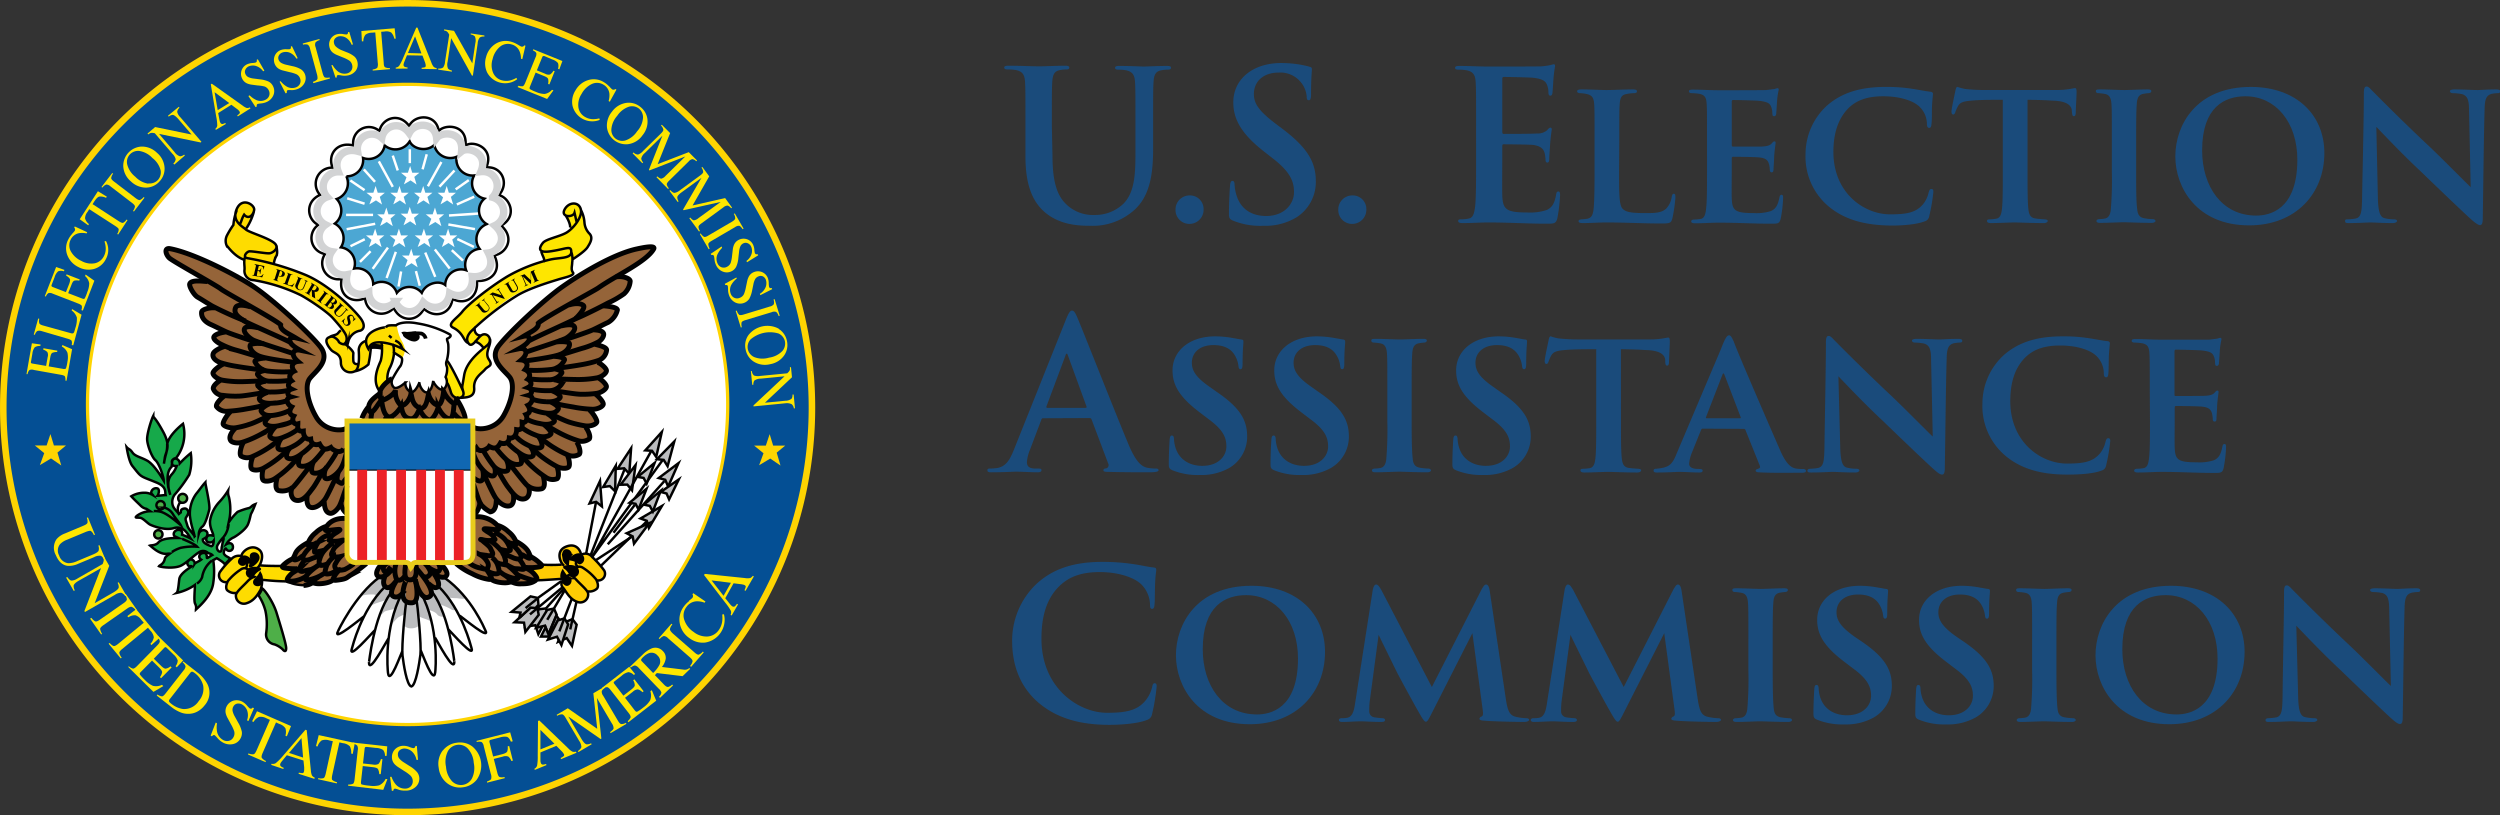 <svg xmlns="http://www.w3.org/2000/svg" viewBox="0 0 601.37 196.1"><rect x="0" y="0" width="601.37" height="196.1" fill="#333333" stroke="none"/><g id="Layer_2" data-name="Layer 2"><g id="Layer_2-2" data-name="Layer 2"><path d="M98.05.79a97.26,97.26,0,1,0,97.26,97.26A97.26,97.26,0,0,0,98.05.79" style="fill:#044f94"/><path d="M98.05.79a97.26,97.26,0,1,0,97.26,97.26A97.26,97.26,0,0,0,98.05.79Z" style="fill:none;stroke:#fed401;stroke-miterlimit:3.968;stroke-width:1.572px"/><path d="M98.05,20.29a77,77,0,1,0,77,77,77,77,0,0,0-77-77" style="fill:#fff"/><path d="M98.05,20.29a77,77,0,1,0,77,77A77,77,0,0,0,98.05,20.29Z" style="fill:none;stroke:#fed401;stroke-miterlimit:3.968;stroke-width:0.786px"/><path d="M68.06,136.26,62.31,136c1.64-2.88.41-3.19-.1-3.81s-2.47-1.23-4.12,1.55c-1.74,0-2.46.51-3.59,2.05s-1.65,1.24-1.65,2.78,1.24,1.64,1.75,1.44c-.41,1.33-.1,2.77,2.26,2.67a2,2,0,0,0,2.57,2.47,8.2,8.2,0,0,0,3.29-3.19,3.89,3.89,0,0,0,.31-1.85v-.62a23.8,23.8,0,0,0,2.77.31c1.24.11,2.88.11,3.4.11-.21-.62,1.44-3.09,2.67-3.09-2,.31-3.81.1-3.81-.51" style="fill:#fedc00"/><path d="M130.35,135.87c0-.1,4.63-.05,5.09-.1-1.28-1.7-.82-3.55.46-4.16a3,3,0,0,1,2.88,0,3.74,3.74,0,0,1,1,1.75,2.1,2.1,0,0,1,2.42.41c.92.87,2.82,2.93,3,3.18a2,2,0,0,1-.21,2.16,1.77,1.77,0,0,1-1.54.46c.31,1,.57,1.75,0,2.21a3,3,0,0,1-2.16.42,1.93,1.93,0,0,1-2.57,2.51,4,4,0,0,1-2.31-2.1,19.68,19.68,0,0,1-1.24-1.65,1.41,1.41,0,0,1,.11-1.28,3,3,0,0,0-.16-.52s-2,.21-2.72.21-2.93.16-3.29.1c.26-.61-.46-1.34-1-1.75a19.92,19.92,0,0,0-2-1.28,17.49,17.49,0,0,0,3.19,0c.51,0,1.17-.28,1-.67" style="fill:#ffcc04"/><path d="M105.58,135.25c1,1.14,2.16,2.57,1.85,3.19s-2.16.52-2.67,0c.82,1.44,1.23,1.95.51,2.67s-1.54-.2-2.15-.72c.61,1.45.75,2.75.1,3.4-.41.41-2.37-1.13-3.08-3.4.1,1.86.41,4.63-1,4.63s-1.54-.72-1.54-1.54a7.58,7.58,0,0,0-.21-1.64c-1,1.53-2,2.25-2.78,1.53s-.3-1.74.11-2.36a8.63,8.63,0,0,0,.72-1.43c-1.55,1.64-1.85,1.84-2.47,1.53s-.52-1.44-.1-2.15a11,11,0,0,1,.82-1.24c-1.13,1-2.67,1.24-2.88.72a1.43,1.43,0,0,1,.1-1.54,15.18,15.18,0,0,1,1.44-1.65h5.14s1.23-.1,1.23,1.34c.52-.72.42-1.23,1.44-1.23s5.45-.11,5.45-.11" style="fill:#956439"/><path d="M91.5,138.85c-1.2,1-1.85,1.54-2.88,2.47s-2.77,2.26-1.74,2a10.11,10.11,0,0,1,2.87-.32.91.91,0,0,1,.83.41s-1,1.55-1.34,2a7.72,7.72,0,0,1-.62.72,7.73,7.73,0,0,1,1.13-.72,17,17,0,0,1,2.06-.72l1.13-.41a9.61,9.61,0,0,0-1.13,2.46c-.31.62-.62,1.44-.62,1.44,1.23-.72.93-1,1.75-1.23s1.75-.41,1.75-.41h.51a20.5,20.5,0,0,0-1,2.88,4.4,4.4,0,0,1-.2.92c.92-.82,1.33-1.54,1.85-1.85a11,11,0,0,1,1.23-.61h.41a18.8,18.8,0,0,0-.31,2.46c.52,1.13,2.88,1,3.6.11a13,13,0,0,0-.1-2.27c1,.72,3,.83,3.29,1.85-.21-.82-1-3.39-1-3.39,1.54.51,1.85.72,2.26,1.24s1.54.51,1.54.51c-.31-1.13-1-3-1-3a13.9,13.9,0,0,1,2.68,1.13,1,1,0,0,0,1.23.1,8.76,8.76,0,0,0-1.23-2.16c-.93-1.23-.72-.71-.72-.71,1.85.2,2,.1,2.57.2a10.86,10.86,0,0,0,1.44.1s.3.41-.31-.62-4.12-4-4.53-4.41a3.71,3.71,0,0,1-2-.31c.93,1.54,1.13,1.85.52,2.46s-1.85-.3-1.85-.3c.61,1.44.51,2.67-.21,3.08s-2.88-2.26-3-2.78c.2,1.65-.1,3.7-1.13,4s-1.34-.41-1.54-1.33a8.9,8.9,0,0,1-.21-1.75c-1.23,1.54-1.64,2-2.67,1.65s-.72-1.55-.62-1.85.93-1.86.93-1.86c-1.44,1.55-1.75,1.55-2.37,1a1.09,1.09,0,0,1-.2-1.64,4.25,4.25,0,0,0,.72-1.24,6.09,6.09,0,0,0-1.75.72" style="fill:#bcbdbf"/><path d="M113.91,124.36a6.58,6.58,0,0,1,4.42,1c.31.2,1.44,1,1.44,1s.61-.31,2,1.13a22.92,22.92,0,0,1,2.26,2.57,7,7,0,0,1,2.68,2.26,15,15,0,0,1,.82,1.44,7.87,7.87,0,0,1,2.77,2.05c.21.31-.61.72-1.44.72s-2.67-.1-2.67-.1c1.34.72,2.37,1.44,2.67,2.47s-.3.82-1.54,1.23a5.9,5.9,0,0,1-2.87.31A4.62,4.62,0,0,1,123,140s-1,.1-2,.1a5.6,5.6,0,0,1-2.77-.71,9.31,9.31,0,0,1-4.32-1.13,17.64,17.64,0,0,1-3.39-1.85c-.41-.41-1.34-1.14-1.34-1.14,2.47.11,3.5.21,4.21-.71s.42-4.11.52-6,0-4.21,0-4.21" style="fill:#956439"/><path d="M88.21,135.25c-2.47.11-3.49.21-4.21-.71s-.42-4.11-.52-6,0-3.8,0-3.8c-2-.2-4,.62-4.62,1.54s-.31.31-.31.31a4,4,0,0,0-2.47,1.44,12.6,12.6,0,0,0-2,2.37,9.21,9.21,0,0,0-3.08,2.67,2.66,2.66,0,0,0-.41,1.33A6.07,6.07,0,0,0,68.27,136c-.21.3,0,.82.82.82h2.78a9.21,9.21,0,0,0-2.49,2.08c-.31.39-.6.9.64,1.31s3.8,1,4.42.51a6,6,0,0,1,1-.72s0,.41.92.41,3-.2,3.8-.92a7,7,0,0,0,4.22-1.13" style="fill:#956439"/><path d="M94.48,91.06c-1.13.72-2.57,1.74-2.77,2.67s-.42,1-.42,1-.2.2-.82.72A9.34,9.34,0,0,0,89,97a1.8,1.8,0,0,0-.2.82,10.19,10.19,0,0,0-.72.93c-.62.82-1.13,1.23-1,2.46l24.46-.1s.21,0,.21-.82-1.64-4.11-2-4.73c-.62-.1-.72-.1-1.13-.82a4.29,4.29,0,0,1-.62-1.75,2.45,2.45,0,0,0-.47-.92c-.25,1.64-.87,1.54-1.38,1.54s-1.65-1.24-1.85-1.75c-.31,1.54-.51,2.26-1.13,2.47a1.49,1.49,0,0,1-1.75-.93,12.68,12.68,0,0,1-.62-1.44,3.75,3.75,0,0,1-1.13,2.16c-.51.41-1.74-.1-2-.72a3.76,3.76,0,0,1-.1-1.44c-1.24,1-2.26,1.65-2.88,1.34s-.51-1.23-.51-1.54a2.06,2.06,0,0,1,.2-.72" style="fill:#956439"/><path d="M83.58,103a5.39,5.39,0,0,1-6.06-.93c-2.16-2.15-3.7-5.34-3.7-7.6s0-2.77,1.44-4.42,2.21-2,2.47-3.6c.31-2-1.85-4.42-3.81-6.47a116.92,116.92,0,0,0-9-8.23,54.33,54.33,0,0,0-9.76-6.16c-2.27-1.14-4.9-2.35-7.41-3.6a23.62,23.62,0,0,0-7.29-2.16c-.93,0-.72.82.3,1.95s4.83,3.29,5.76,3.81,3.6,2.15,3.6,2.15c-2-.2-3.91-.61-4.22.21s.72,2.78,1.54,3.39,3.71,2.47,4.32,2.78c-1.54.41-3.29,0-3.18,1.13a3.6,3.6,0,0,0,1.74,2.57c.83.51,3.81,2,3.81,2-1.44.11-2.37.52-2.57,1.24s1,1.64,2.46,2.26c-1.64.51-2.87,1.13-2.77,2.16s1.64,1.54,2.67,1.85c-1.33.51-2.88,1.54-2.67,2.46s1.13,1,2.15,1.44c-1.23.72-2.36,1.65-2,2.47s1.75,1.34,3.08,1.44c-1.54.82-2.36,1.75-2.15,2.67s2.15,1.23,3,1.23c-.83,1.14-1.75,2.47-1.34,3a3.38,3.38,0,0,0,2.67.93c-.82,1.23-1.43,2.47-.82,3.08s2.33.46,3.08,0c.52-.31-.61.82-.61.82a2.33,2.33,0,0,0-.11,2.78c.28.53,2.16.52,2.78.21-.72,1.44-.62,2.57-.21,3s2.37,0,2.88-.31c-.62,1.75-.82,2.67-.1,3.08s2.57-.1,3.29-.82c-.52,1.75-.62,2.47-.1,2.88a4,4,0,0,0,3.7-.21c-.52,1.34-.21,2.16.41,2.57a2.37,2.37,0,0,0,3-.82c.1,2,0,2.47.92,2.88s2.37-.72,3.09-1.34c.3,1.95.6,2.19,1.33,2.47s2.36-1,2.78-1.85a3.46,3.46,0,0,0,1.54,2.36c.31.1.1-.51.1-.51Z" style="fill:#956439"/><path d="M113.7,102.57a5.4,5.4,0,0,0,6.07-.93,12.55,12.55,0,0,0,3.39-7.91c0-2.26-.1-2.57-1.54-4.22s-2.16-2-2.37-3.59.62-3.29,3.5-5.86,5.55-5.7,9.66-8.74c2.37-1.75,6-4.72,9.46-6.47l7.4-3.71a19.58,19.58,0,0,1,7.09-1.74c.93,0,1.54,0,.52,1.13a45.44,45.44,0,0,1-6.07,4.62l-2.57,1.45c1.95-.21,2.88.1,3.18.92s-.71,2.77-1.53,3.39-4.22,2.16-4.84,2.47c1.54.41,3.39.31,3.29,1.44a3.39,3.39,0,0,1-1.75,2.46c-.82.52-4,2-4,2,1.44.1,2.27.3,2.47,1s-.72,1.85-2.15,2.47c1.64.51,3,.82,2.87,1.85A3.41,3.41,0,0,1,143.41,87c1.33.51,2.47,1.54,2.26,2.46s-.72,1-1.75,1.44c1.24.72,2.06,1.54,1.75,2.36s-2.06,1.34-2.77,1.55c1.54.82,2.36,1.74,2.15,2.67s-2.47.92-3.29.92c.82,1.14,2.06,2.78,1.65,3.29a3.42,3.42,0,0,1-2.67.93c.82,1.23,1.43,2.47.82,3.08s-2.27.31-3.09,0-.61-.1-.61-.1,2.26,2,1.33,3.7c-.28.53-2.16.51-2.77.2.72,1.44.61,2.58.2,3s-2.36,0-2.87-.31c.61,1.74.82,2.67.1,3.08s-2.57-.1-3.29-.82c.51,1.75.62,2.47.1,2.88a4,4,0,0,1-3.7-.21c.52,1.34.21,2.16-.41,2.57a2.37,2.37,0,0,1-3-.82c-.1,2,0,2.46-.92,2.88s-2.37-.72-3.09-1.34c-.31,2-.26,2.5-1,2.67-1.34.31-2.68-1.23-3.09-2-.31,1.44-.72,2.26-1,2.36s-.61-.51-.61-.51Z" style="fill:#956439"/><path d="M107.58,86.84a1.83,1.83,0,0,0,0,1.49,4.27,4.27,0,0,1-.3,2.26c-.11.31.26.57.26,1s0,.47,0,.47a1.44,1.44,0,0,1,.31.46c.11.25.52,1.49.67,1.8a1.59,1.59,0,0,0,1.65,1.33c1.44,0,3-.25,3.44-.77a6.78,6.78,0,0,0,.57-2.82,5.8,5.8,0,0,1,1.64-2.47,15.66,15.66,0,0,0,2.11-1.8,1.27,1.27,0,0,0-.31-1.34,2.63,2.63,0,0,1-.1-2.88c.67-1.49.36-2.51-.11-3s-1.23-.25-1.74.05-1.19-.3-1.44-.61-.57-1,.46-1.91,4.34-3.71,6.48-5.34a29.57,29.57,0,0,1,8.37-4.27c1.6-.46,6-1.69,6.79-1.89a4.33,4.33,0,0,0,1.28-.52c.21-.1.34-.24-.05-1-.2-.41.05-1.39.05-2.11v-.66s.87-.62,1.44-1a10.29,10.29,0,0,0,2.67-2.52c.31-.72.93-1.54,0-2.82s-1.13-1.45-1.13-2.78a7.17,7.17,0,0,0-1.69-4c-.67-.62-2.47.1-2.78.67s-.92,1.18-.15,2,1.44,2.73,1.13,3.4-.36.41-.36.41a14.91,14.91,0,0,1-2.37,1.13c-.87.25-3.49.87-4.11,2.16s-.31,1.18-.1,1.69a12.39,12.39,0,0,1,.62,1.85v.41l-2.11.62a53,53,0,0,0-5.45,2.21c-1.08.62-5.75,3.7-5.75,3.7a67.52,67.52,0,0,0-5.3,4.47c-1.13,1.13-1.39,1.59-2.26,2.47s-1.85,1.8-1.39,2.16,1.6,1,2,1.38.72,1.19,1.23,1.81,1.34,1.53,2,.92.3-.36.3-.36a1.5,1.5,0,0,1,.88.2,10.51,10.51,0,0,1,1,.83,1,1,0,0,1,.25.41s-1.54,1.39-2.16,2-2.21,2.88-2.31,3.91-.51,2.31-.51,2.93.1,1.54.1,1.54-.72-1.64-1-2.16-2-3.75-2.21-4.11-.62-1-.62-1" style="fill:#fee600"/><path d="M94.48,82.83s-.62-.1-1.44-.2-1.23-.21-1.23-.21a9.8,9.8,0,0,1,0,3.91c-.21.72-1.44,3-1.44,4.11s.21,3,1,3.7a9.49,9.49,0,0,1,.82-1.34,6.64,6.64,0,0,1,.93-.92,9.63,9.63,0,0,1,.61-3.7,15.69,15.69,0,0,0,1.13-3.29,11.6,11.6,0,0,0-.41-2.06" style="fill:#fee600"/><path d="M59.07,55.13c.72-1,2.11-3.28,2.11-4.42a2.12,2.12,0,0,0-2.73-1.9c-.92.36-1,.36-1.38,1.34a35.38,35.38,0,0,0-.93,4.11,12.59,12.59,0,0,1-1.49,2.21,2.72,2.72,0,0,0,.05,2.93c.83,1.08,3,2.88,4,3.08a12.48,12.48,0,0,0,.11,3,2,2,0,0,0,1.74,1.8c1.18.26,8.58,1.54,12.8,4.32,3.39,2.23,6.68,4,8.84,7.5,0,0-.67.67-.87.93a4.47,4.47,0,0,1-2,1c-1.28.41-.77,1.49-.51,1.95a7.58,7.58,0,0,0,2.26,2.16c.87.51.92,1.74,1,2.57a2.28,2.28,0,0,0,1.33,1.74,3.3,3.3,0,0,0,2-.1c.51-.21,1.23-.26,1.59-.46s1.74-1.13,1.85-1.75.41-3.8.41-3.8A7.47,7.47,0,0,1,92,83.6c1.24.42,4.06,1.7,4.73,2.57a4,4,0,0,0,.67-2.2,6.86,6.86,0,0,0-.87-2.16,10.24,10.24,0,0,1-1-3.09c-.15-.36-.48-.41-.87-.41-.57,0-1.49,0-1.65.41a9,9,0,0,0-3.7,1.49A2.56,2.56,0,0,0,88.16,82a2.33,2.33,0,0,0-1.9,2.42,13.24,13.24,0,0,1-.05,3c-.72.31-1,.05-1.18-.92s.15-1.5-.52-2.32A9.06,9.06,0,0,0,83,82.78c.77-.25.72-.25.82-.87a3.85,3.85,0,0,1,1-1.44,3.51,3.51,0,0,1,1.9-.93c.87-.1,1.22-1.15.1-2.77C84.92,74.1,83.28,73,80.4,70.4c-3.55-3.23-10.33-5.91-14.54-6.89a15.27,15.27,0,0,1,.82-2.57,2.75,2.75,0,0,0-1.6-3.13c-2.61-1.12-3.85-1.55-4.47-1.8a12.6,12.6,0,0,1-1.54-.88" style="fill:#fedc00"/><path d="M83.31,42.39A4,4,0,0,1,81,47.87a4,4,0,0,1-.46,5.92A4,4,0,0,1,82,59.5a3.91,3.91,0,0,1,3.18,5.1,3.89,3.89,0,0,1,4.6,3.77,3.87,3.87,0,0,1,5.68,2.08,3.88,3.88,0,0,1,6,0c.92-2.22,4-3.15,5.63-1.9A3.82,3.82,0,0,1,112.12,65a3.87,3.87,0,0,1,3.24-5.15,3.9,3.9,0,0,1,1.72-5.94,3.79,3.79,0,0,1-.55-6.13,3.76,3.76,0,0,1-2.47-5.57,3.88,3.88,0,0,1-4.22-4.5,3.94,3.94,0,0,1-5.38-2.83c-1.81,1.71-5.11,1-5.92-.88a4,4,0,0,1-6,1A3.92,3.92,0,0,1,87.33,38a3.92,3.92,0,0,1-4,4.41" style="fill:#4ca7d3"/><path d="M83.31,42.39A4,4,0,0,1,81,47.87a4,4,0,0,1-.46,5.92A4,4,0,0,1,82,59.5a3.91,3.91,0,0,1,3.18,5.1,3.89,3.89,0,0,1,4.6,3.77,3.87,3.87,0,0,1,5.68,2.08,3.88,3.88,0,0,1,6,0c.92-2.22,4-3.15,5.63-1.9A3.82,3.82,0,0,1,112.12,65a3.87,3.87,0,0,1,3.24-5.15,3.9,3.9,0,0,1,1.72-5.94,3.79,3.79,0,0,1-.55-6.13,3.76,3.76,0,0,1-2.47-5.57,3.88,3.88,0,0,1-4.22-4.5,3.94,3.94,0,0,1-5.38-2.83c-1.81,1.71-5.11,1-5.92-.88a4,4,0,0,1-6,1A3.92,3.92,0,0,1,87.33,38a3.92,3.92,0,0,1-4,4.41" style="fill:none;stroke:#010101;stroke-miterlimit:9.92;stroke-width:0.595px"/><path d="M96.48,65.3l-.61,3.62m4.18-3.71.93,3.52" style="fill:none;stroke:#fff;stroke-miterlimit:9.92;stroke-width:0.595px"/><path d="M94.2,81.27l-.65-.56m1,2.23a4.78,4.78,0,0,1,.19,1.85c.37.28,1.48.89,1.85,1.26s-.09,2-.46,2.22a29.51,29.51,0,0,0-1.76,2.93,1.77,1.77,0,0,0,.37,2c.65.56,2.32-.74,2.78-1.21a2.22,2.22,0,0,0,1.39,2.33c.84.18,1.86-1.86,2-2.42-.19.74,1,2.91,2,2.42s1.21-2.23,1.3-2.7c0,.47,1.67,2.88,2.69,1.86a2.44,2.44,0,0,0,.28-2.79,5.07,5.07,0,0,0,.37-2.22c0-.28-.46-.93-.09-1.68a11.54,11.54,0,0,0,.37-3.89c-.09-.75-.37-1-.28-1.4,0,0,1.44-.61.56-1.11a24.37,24.37,0,0,0-7.71-2.6c-2.84-.55-4.69,0-5.1.47-1.44,0-2.23-.1-2.46.55.11-.32-6.73.79-4.23,5.11.37-.93,1-1.86,3.72-1.49A13,13,0,0,1,97,84.05c-.65-.65-.28-1.39-1.94-2.13" style="fill:none;stroke:#010101;stroke-miterlimit:9.92;stroke-width:0.595px"/><path d="M96.8,80.34c.39-.28,1.21.09,2,0a8.34,8.34,0,0,1,2.6-.1,1.66,1.66,0,0,1,1,1.21" style="fill:none;stroke:#010101;stroke-miterlimit:9.92;stroke-width:0.891px"/><path d="M97.54,80.48c.47,0,1.82-.19,2.23-.19.47.47,1,.84.19,1.21s-2.7-1-2.42-1" style="fill:#010101"/><path d="M97.54,80.48c.47,0,1.82-.19,2.23-.19.47.47,1,.84.19,1.21S97.26,80.48,97.54,80.48Z" style="fill:none;stroke:#010101;stroke-miterlimit:9.92;stroke-width:1.188px"/><path d="M138.76,53.6c-.18-.74-.56-2.41-.56-2.41-.39,1.18-3.34,1.11-2.41-.74s3.34-2.05,3.9-.19-1.86,4.83-3.53,5.76-4.83,1.48-5.57,2.41c-.52.65-1.9,2.63,2,2,3.72-.56,4.83-1.48,4.83.19s-3,1.3-5.2,1.85a37.81,37.81,0,0,0-10.13,4c-4.2,2.52-9.55,6.79-10.85,8.46s-3.89,3.07-2.23,3.9c2.6,1.3,2.42,3.34,3.72,3.72M136,51.75c.56.74,1.3,2.41,1.12,3M111.47,94.26c-.75-1.85-3.35-7.05-3.9-7.43m10.3-5.29c.37,1.49-1.39,3.25-.28,4.92s-.18,1.49-.93,2.42-2.78,2-2.6,4.45-2,2.23-3.71,2.42m3.71-13.56c1.24,0,2.23,1.49,2.23,1.49m-1.94-5c-.45.35-.09,2.19,1.39,2m14.48-20.15c.29,1.18.94,1.74.56,2.51m6.68-2.32a5.14,5.14,0,0,1,.18,2.41c0,.93-.37,1.67.19,2.42s-2.24,1.25-3.53,1.67c-1.79.56-7.18,2.14-10.11,4a65.61,65.61,0,0,0-10.77,8.38c-.53.52-1.64,1.88-.65,3.07s2.24-2,3.52-2.23,2.23,1.48.93,2.6-5,3.71-5.57,7.24-.56,2.41-.18,4.08-2.42,2-3,0-.93-2.23-.93-2.23m32.12-41.77a7.63,7.63,0,0,1,.93,3.16,4.29,4.29,0,0,0,1.3,2.78c.74.93.18,2-.56,3.16s-3.72,3-3.72,3" style="fill:none;stroke:#010101;stroke-miterlimit:9.92;stroke-width:0.595px"/><path d="M93.92,100.2c.28.56.28.84.56,1m-1.3-1.11c-.37.56-.47.84-.93.93m-2.79-2c0,.56-.37,1.48-.09,2m-.65-3.25a9.33,9.33,0,0,0-1.67,2.88M109.79,96c.84,1,2.51,4.45,2,5s-2.32-1-2.6-1.67m-10.49,1.39c1.3.19,1.86-1.76,2.23-2.32.46,1.11,1.39,2.41,2.31,2.6s2.14-2.51,2.14-3.07c.65,1.4,1.77,2.79,2.79,2.79s.92-3.16,1.11-3.71m-11.6,4.08c.28,0,1.72-.3,1-.37-1.77-.19-2-2.14-2.14-3-.18.37-2,3-3.15,2.51s-1.49-3-1.58-4c-.84.64-2.51,4.45-3.06,2.22s3.09-3.73,2.69-4.08m2.88-3.25c-.65.18-2.88,2-2.88,3.25s.09,1.58.37,1.86,3.06-1.21,3.34-2.42a4.4,4.4,0,0,0,1.11,3.53c1,.83,2.51-1.58,2.6-2.69.28.92.28,2.69,2,3.43s2-2.6,2.22-3.25c.37,1.3,1.3,2.51,2.23,2.6s1.39-2.69,1.39-3.34A6.44,6.44,0,0,0,109.05,97c.74.47.93-1,.65-1.48" style="fill:none;stroke:#010101;stroke-miterlimit:9.92;stroke-width:1.188px"/><path d="M91.32,94.08c-2-2.51-.28-6,.28-7.34a11.76,11.76,0,0,0,.19-4.27m3,2.32a9.8,9.8,0,0,1-1.12,3.9,5.79,5.79,0,0,0-.46,3" style="fill:none;stroke:#010101;stroke-miterlimit:9.92;stroke-width:0.595px"/><path d="M92.07,83.59a8.11,8.11,0,0,0-2.74-.23" style="fill:none;stroke:#010101;stroke-miterlimit:9.92;stroke-width:1.188px"/><path d="M83.62,112.92h30.17M89.23,83.22a28,28,0,0,1-.61,4.44,7.08,7.08,0,0,1-3.33,1.68M83,82.75c.65.47,2,1.67,2,2.23A12.07,12.07,0,0,0,85,86.83a.82.82,0,0,0,1.21.66M66.54,59.08c0,.83.35,1.84-.12,2.58a4.58,4.58,0,0,0-.54,1.78M82,79.5c-.55.27-.57.76-1.21,1-.47.19-1.3.28-1.67.75M59,61.68c-.47,1.21-.09,2.32-.19,3.25A2.22,2.22,0,0,0,61,67.39a41.54,41.54,0,0,1,11.47,3.67c2.42,1.36,6.3,4,7.61,5.47S83.15,80,83.34,81s-.19,1.58-.65,1.76m-25.81-32a13.45,13.45,0,0,0-.74,3.35,20.7,20.7,0,0,0-1.58,2.6,2.85,2.85,0,0,0,.19,2.78c-.66-1.32,1.3,2.23,4.18,3.06m2.13-11.6a14.21,14.21,0,0,1-2,4.27M88.12,82a2.3,2.3,0,0,0-1.81,2.5c.09,1.68.12,4.42-1,4.83A2.3,2.3,0,0,1,82,87.21C82,85,80.46,85,79.72,84.24c.06.06-2.73-2.86,0-3.25.65-.1,1.67.83,1.76,1.2s2,1.3,2.32-.09a3.52,3.52,0,0,1,2.6-2.51c.93-.09,1.86-1.2.09-3.34-2.92-3.53-8.35-8.17-13-10.12a66.07,66.07,0,0,0-13.83-4c-1.58-.18-.21-1.76.46-1.67,1,0,4,.56,4.74.47s2.78-1.4.83-2.7-5.76-2.32-6.59-3.06-3.44-2-2.14-4.92,4.28-1,4.18.19-1.3,2.5-2.41,1.2c-.58.92-.67,1.73-1,2.23" style="fill:none;stroke:#010101;stroke-miterlimit:9.92;stroke-width:0.595px"/><path d="M122.33,111.25c.46.56,3.81,5,4.64,5.66.52.4.65,2.69-.74,3.07-1.83.49-3.25-1.86-4-2.79s-2.32-3.81-2.69-4.36m-3.25,1c.47,1,2.14,4.73,2.88,5.85s2.14,2.32,3.44,2,.93-2.69.83-3m-9.65-2.32c.46.84,1.1,3.76,2,5.11a7.65,7.65,0,0,0,2.13,1.66c1.49-.18,1.4-2.32,1.49-2.87m2.3-9.72c.49.5.84,2.43.3,2.7-.74.38-2.4,0-3.39-1.3a30.43,30.43,0,0,1-2.37-3.56m8.5.48c.51.47,1,2.35.51,2.67-.72.44-2.23.19-3.49-1a21.48,21.48,0,0,1-2.55-2.88m8.27-.28c.56.41,1.12,2,.65,2.32-.67.52-2,.19-3.39-.88a18.68,18.68,0,0,1-2.74-2.36m7.43-1.49c.56.4,1.26,2.23.79,2.6-.67.51-2.17.11-3.58-.65a9,9,0,0,1-2.74-2.13m6.83-2.7c.64.4,2.13,1.86,1.76,2.32-.58.73-2.19.93-3.8.2a12.58,12.58,0,0,1-3.13-1.71m6-3.38c.65.24,2.11,1.41,1.74,1.89-.51.67-1.88.87-3.44.48a10.8,10.8,0,0,1-3.09-1m5.42-4.26c.68.15,2.38,1.23,2.09,1.76-.41.73-1.18,1.18-2.79,1a13.05,13.05,0,0,1-4.08-1.16M132.73,94c.67.16,2.29,1.1,2,1.63-.41.73-1.74,1.13-3.34,1a11.36,11.36,0,0,1-3.2-.55m5-4.74c.69.07,2.18.46,1.95,1a3.61,3.61,0,0,1-3.2,1.63,18.69,18.69,0,0,1-4.41-.42m5.66-4.83c.69.07,2.18.46,1.95,1a3.61,3.61,0,0,1-3.2,1.63,28,28,0,0,1-4.79-.24m6.13-5.38c.84,0,2.6.28,2.51.84a4,4,0,0,1-3.34,2.32,32.13,32.13,0,0,1-5.76.14m7-6.73c.74-.19,3-.19,3.25.28s-.28,1.94-2.23,2.69-8.53,1.57-8.53,1.57M135,78.39c.56-.09,2.69-.65,3.16.18s-1,2.23-2,2.79-9.29,3.15-9.57,3.34m10.22-11.32c1.39-.47,2.88-.47,3.52.09s-1.39,2.78-2,3.25-10.95,5-11.23,5.38M113.7,102.62c.92.93,5.38.93,7.42-2.6s2.79-7.61,1.49-9.28-5.2-4.28-2.6-7.62,10.82-11,15.22-14.11,12.15-7.83,17.83-9.1c1.67-.37,4.77-1,4.17,0-1.76,3.07-9,6.32-13.36,9.38-1,.68-13.18,7.24-14.39,8.45.18,1.3-1.67,2-3.53,3.15,1.48-.37,2.6.93-1.12,3,1.77-.37,2.42,1.12.56,2.7,1,.09,2,.93.93,2.32.65.28,1.67,1.21.65,2.32.56.28,1.39,1.3,0,2,1.21.37,1.11,1.58.18,1.86,1.58.39.75,2-.18,2.41.51.78.84,1.77-.47,2.23.52.89.1,2.14-.92,1.85,0,.47.37,2-1.3,1.77,0,.74-.38,2.23-1.77,2-.09,1.21-1.11,1.58-2.13,1.21-.65,1.2-1.3,1.58-2.69.83-.28.47-2.14,1.77-3.07.37-.27.38-.93,1.12-.93,1.12m2.42,4.17c.07.16.92,4.27-2.14,1.95m4.92-2.69c.36.59.36,2-.22,2.16-.81.22-2-.74-3-2a10.24,10.24,0,0,1-1.76-3.31M97.57,135.56c0,1.12-.87,4.13,1.27,3.91,1.4-.14,1.42-1.91,1.19-3.91m-5.6,1.24c-1.85,2-2.62,0-2-.71a9,9,0,0,1,.67-.66" style="fill:none;stroke:#010101;stroke-miterlimit:9.92;stroke-width:1.188px"/><path d="M127,116.91a4,4,0,0,0,3.34.65c1-.37.51-2.32.33-3.06" style="fill:none;stroke:#010101;stroke-miterlimit:9.92;stroke-width:1.188px"/><path d="M134.21,82.19c1.48-.37,7.12-2.25,8.45-2.87s2.62-1.32,3.62-1.77a4.77,4.77,0,0,0,2.23-3c-.09-.72-2.61-.92-3.44-1M133.84,85.63c1.28-.27,5.17-1.56,6.59-1.95a19.13,19.13,0,0,0,3.25-1.3c1.1-.5,1.75-1.7,1.48-2.23-.37-.74-1.68-.74-2.5-.83m-9,9.28c1.31-.09,5.06-.66,6.5-.93a26.27,26.27,0,0,0,3.92-1,3,3,0,0,0,1.84-2.48c0-.73-2.08-1.19-2.88-1.39m-9.56,8.35c1.31,0,4.92.2,6.39.13a24.62,24.62,0,0,0,3.75-.39c1.18-.24,2.19-1.08,2.26-1.67s-1.35-1.79-2.13-2.07M133,94c1.31.09,5.3.84,6.77.84a23.76,23.76,0,0,0,3.77-.22c1.19-.19,2.24-1,2.33-1.57s-1.27-1.85-2-2.16m-11.11,5.81c1.2.65,4.12,1,5.56,1.29a30.2,30.2,0,0,0,4.22.46c1.21,0,2.38-.59,2.56-1.15s-1.24-2.12-1.95-2.55m-10.67,4.92c1.23.44,3.29,1.54,4.7,1.95a26.68,26.68,0,0,0,3.68.83c1.2.15,2.43-.32,2.68-.86s-1.13-2.53-1.78-3m-10.4,3.72c1.15.63,2.79,1.65,4.12,2.27a26.08,26.08,0,0,0,3.5,1.4,2.91,2.91,0,0,0,2.78-.42c.4-.61-.36-2.22-.92-2.83m-11.12,2.45c1.08.75,2.22,1.73,3.48,2.48a24.46,24.46,0,0,0,3.34,1.75,2.91,2.91,0,0,0,2.81-.14c.46-.56-.14-2.25-.64-2.91m-11.14,1.1c1,.84,2,1.91,3.24,2.77a25.34,25.34,0,0,0,3.17,2c1.08.55,2.4.53,2.81.11s.07-2.24-.37-2.95m-11.18,0c.93.93,1.87,2.1,3,3.07a24.15,24.15,0,0,0,3,2.32,2.89,2.89,0,0,0,2.78.37c.56-.46.28-2.23-.09-3" style="fill:none;stroke:#010101;stroke-miterlimit:9.92;stroke-width:1.188px"/><path d="M115.46,120.81a4.79,4.79,0,0,1-1,2.6c-.28.37-.65-.56-.65-.56m24.5-46.13c1.8-.67,6.59-3.08,7.9-3.81a23.41,23.41,0,0,0,3.89-2.23,4.56,4.56,0,0,0,1.49-3.06c-.08-.72-1.95-1.3-3.43-1" style="fill:none;stroke:#010101;stroke-miterlimit:9.92;stroke-width:1.188px"/><path d="M62,78.82c-.56-.09-2.7-.62-3.16.21s1,2.22,2.07,2.77,9.31,3.08,9.59,3.26M60.23,73.82c-1.39-.45-3.16-.65-3.53.13-.77,1.65,1.23,2.62,2,3.23.56.46,11,4.92,11.28,5.28m13.55,20.41c-.92.93-5.38,1-7.45-2.54s-2.85-7.59-1.57-9.27,5.16-4.32,2.54-7.64-10.92-10.89-15.35-14S46.6,60.88,40.92,59.82c-1.65-.3-.93,1.67-.1,2.32,1.26,1,11.41,6.61,12.32,7.38s13.15,7.4,14.37,8.6c-.17,1.31,1.69,2,3.56,3.13-1.49-.36-2.6,1,1.13,3-1.76-.36-2.4,1.13-.53,2.7-1,.1-1.94.94-.91,2.33-.64.28-1.66,1.22-.63,2.32-.55.28-1.38,1.31,0,2-1.2.39-1.1,1.59-.17,1.86-1.57.41-.73,2,.21,2.41-.51.78-.82,1.78.48,2.23-.51.9-.07,2.13,1,1.85,0,.46-.36,2,1.31,1.75,0,.74.39,2.22,1.78,1.93.1,1.21,1.13,1.57,2.15,1.19.66,1.2,1.31,1.57,2.69.81.29.47,2.16,1.75,3.07.35a8.54,8.54,0,0,0,.81.86" style="fill:none;stroke:#010101;stroke-miterlimit:9.92;stroke-width:1.188px"/><path d="M63.89,89.11c-.69.07-2.17.48-1.94,1a3.61,3.61,0,0,0,3.22,1.59A29,29,0,0,0,70,91.47m-6.18-5.33c-.83,0-2.6.3-2.5.86a4,4,0,0,0,3.37,2.29,32.4,32.4,0,0,0,5.75.09m-7-6.67c-.74-.18-3-.16-3.24.3s.29,1.95,2.25,2.68,8.55,1.5,8.55,1.5" style="fill:none;stroke:#010101;stroke-miterlimit:9.92;stroke-width:1.188px"/><path d="M75,111.57c-.7.86-4,5.24-4.59,5.7s-.63,2.7.76,3.06c1.84.47,3.24-1.88,4-2.81s2.29-3.83,2.66-4.39m3.41.72c-.54,1.21-2.35,5.17-3,6.14s-2.12,2.34-3.42,2.08-1-2.69-.86-3m9.58-2.28c-.64,1.18-1.31,3.92-1.94,5s-1.58,1.75-2.13,1.69c-1.48-.17-1.41-2.31-1.51-2.87M75.52,111c-.48.5-.82,2.43-.28,2.7.75.38,2.4-.05,3.38-1.33A28.15,28.15,0,0,0,81,108.73m-8.49.57c-.52.46-1,2.36-.49,2.67.72.43,2.23.16,3.48-1A23,23,0,0,0,78,108m-8.26-.21c-.57.41-1.11,2-.63,2.33.67.51,2,.16,3.38-.91a17.73,17.73,0,0,0,2.71-2.4m-7.43-1.41c-.57.4-1.25,2.24-.77,2.6.67.51,2.16.1,3.57-.68a8.86,8.86,0,0,0,2.72-2.16m-6.85-2.63c-.64.41-1.84,2.11-1.46,2.57.59.72,1.92.67,3.52-.07a12.4,12.4,0,0,0,3.11-1.74m-6.35-3.39c-.65.26-1.79,1.5-1.42,2,.52.66,1.89.85,3.45.45a10.77,10.77,0,0,0,3.08-1m-5.46-4.22c-.68.16-2.38,1.26-2.07,1.79.41.73,1.19,1.16,2.79,1a12.93,12.93,0,0,0,4.07-1.19M64.4,94.4c-.68.15-2.23.88-2,1.64s1.75,1.11,3.35.94A11,11,0,0,0,69,96.4m-5.06-4.69c-.69.07-2.17.48-1.94,1a3.61,3.61,0,0,0,3.22,1.59,18.79,18.79,0,0,0,4.41-.45" style="fill:none;stroke:#010101;stroke-miterlimit:9.92;stroke-width:1.188px"/><path d="M70.36,117.27A4,4,0,0,1,67,118c-1-.36-.53-2.31-.35-3.06" style="fill:none;stroke:#010101;stroke-miterlimit:9.92;stroke-width:1.188px"/><path d="M78.56,112.38c-.48.51-.81,2.43-.27,2.7.75.38,2.37-.63,3.35-1.9,1.23-1.59,1.43-3.72,1.79-4.34m-1.79,4.34c-.47.5-.81,2.43-.27,2.7,1,.51.73.8,2-.92M59.1,77.25A81.34,81.34,0,0,1,51,73.59c-1.29-.76-2.48-1.55-3.43-2.09s-2.1-2.61-1.94-3.18c.34-1.16,3.41-.59,4.24-.61m13,14.91c-1.49-.36-7.14-2.2-8.48-2.81s-2.63-1.29-3.63-1.73c-1.27-.56-2.4-1.55-2.26-3,.08-.72,2.21-1.2,3.43-1m11.34,12c-1.29-.25-5.19-1.52-6.61-1.89a19.17,19.17,0,0,1-3.26-1.27c-1.11-.49-2.2-1.37-1.94-1.9.36-.75,2.11-1.07,2.93-1.18M63.43,89c-1.31-.08-5.06-.61-6.51-.87A25.83,25.83,0,0,1,53,87.23c-1.37-.52-2.05-1.42-1.68-2.25.29-.66,1.89-1.42,2.69-1.63m9.64,8.27c-1.32,0-4.93.24-6.39.19a25.09,25.09,0,0,1-3.76-.36c-1.19-.23-2.2-1.07-2.27-1.65s1.73-1.94,2.51-2.22M64.12,94.4c-1.3.09-5.29.89-6.76.89a22.77,22.77,0,0,1-3.76-.19,2.51,2.51,0,0,1-2.29-1.58c-.14-.71,1.19-1.82,1.95-2.14m11.17,5.71c-1.21.66-4.12,1.09-5.56,1.35a32.45,32.45,0,0,1-4.22.49,2.92,2.92,0,0,1-2.57-1.13c-.23-.69,1.23-2.13,1.93-2.57m10.72,4.83c-1.23.45-3.28,1.57-4.69,2a21,21,0,0,1-3.34.84c-1.21.17-2.76-.28-3-.81s1.1-2.54,1.75-3.06m10.43,3.62c-1.15.65-2.78,1.68-4.1,2.32a24,24,0,0,1-3.49,1.42c-1.16.35-2.45.09-2.78-.39-.8-1.17,1-2.91,1.2-3.1m10.83,2.62c-1.07.75-2.2,1.74-3.45,2.51a25.45,25.45,0,0,1-3.33,1.77,2.86,2.86,0,0,1-2.8-.11c-.47-.56.11-2.59.6-3.26m11.16,1.35c-1,.84-2,1.92-3.22,2.8a24.64,24.64,0,0,1-3.16,2.06c-1.07.56-2.39.55-2.81.13s-.09-2.24.35-3m11.18-.07c-.91.94-1.85,2.11-2.94,3.09a24.77,24.77,0,0,1-3,2.35c-1,.65-2.33.77-2.78.39s-.3-2.22.07-3" style="fill:none;stroke:#010101;stroke-miterlimit:9.92;stroke-width:1.188px"/><path d="M75.45,140a4.28,4.28,0,0,1-2.42.83m-2.41-6.49a7.1,7.1,0,0,0-2.13,1.3c-.65.55-.84.83,0,1a17.42,17.42,0,0,0,3,.17m5.42,1.69c-.55.56-1,.65-1.39,1.12s-.56.55.46.74,3.44-.1,4.18-.93m-6.87-4.64a5.67,5.67,0,0,0-1.2,1.95c-.19.56.27.84.92.65A17.47,17.47,0,0,1,74.8,137a8.39,8.39,0,0,0,2-1.2c-.46.28-2.79,2-3.06,2.78s-.47,1,.37.93a10.58,10.58,0,0,0,2.78-.93c.38-.18,1.12-.74,1.4-.65m-4.18-7.43c-.65.38-2.51,1.31-3.07,2.7s-.55.83-.46,1.21.56.37,1.39-.1c.52-.29.65-.55,1-.65m3.35-3.16A7.81,7.81,0,0,0,73,133.62c-.38,1,0,.56,0,.93s1,.19,1.58,0a9.52,9.52,0,0,1,2.42-.74m3.24.18a6.63,6.63,0,0,0-1.57,1.86,6.74,6.74,0,0,0-.47,1.67c-.18.74.65.56,1.21.46s3.16-1.61,2-.64a5.46,5.46,0,0,0-1.12,1.57c-.37.65,0,.75.75.65,2.67-.33,2.16-.59,3.62-1.39a39.82,39.82,0,0,0,3.47-2.61m-8-5a10.33,10.33,0,0,0-2.32,2.13,5.39,5.39,0,0,0-.93,1.95c-.28.65,0,.84,0,1.12s.37.28.93.18a3.2,3.2,0,0,0,1.3-.55m.46-6.78a4.46,4.46,0,0,0-2.5,1.21,6.25,6.25,0,0,0-1.21,1.85,2,2,0,0,0-.19,1.12c0,.18.93-.1,1.21-.19a7.72,7.72,0,0,0,1.39-.37m.37-5.66a6.28,6.28,0,0,0-2.69,1.58,5.52,5.52,0,0,0-1.76,2.31c-.47,1,.09.56.56.56a5.76,5.76,0,0,0,1.29-.27m7.43-6c-3.35-.37-4.62,1.49-4.83,1.77-.55.74-.55,1.18.1,1.11.83-.09,2.23-.28,2.78-.28s.1.28-.28.56-1.39.74-1.76,1.48-.56.47.28.75a5.64,5.64,0,0,0,2.5-.19c.79-.1.19,0-.18.37s-1.63,1.25-1.86,1.86-.55.93-.46,1.3.45.49,1,.49a3.74,3.74,0,0,0,1.18-.1,6.56,6.56,0,0,0-1.18,1.64A1,1,0,0,0,81,137c.26.28,1.15.18,1.9,0a10.89,10.89,0,0,0,2.21-1.39M82,121a3.81,3.81,0,0,0,1.48,2.59" style="fill:none;stroke:#010101;stroke-miterlimit:9.92;stroke-width:1.188px"/><path d="M59.11,136.68a1.6,1.6,0,0,0,.26-1.35m.39,1.63c-.56-.09-.65-.5-1.58-.13a13.63,13.63,0,0,0-3.34,2.92c-.19.37-.74,1.58-.19,2.23a2.74,2.74,0,0,0,2.23.65m1.47-8.76a2.38,2.38,0,0,0-2.58.5,20.68,20.68,0,0,0-2.88,3.25A1.62,1.62,0,0,0,54.65,140m3.44-6.36c.18-1,2.4-2.93,4.27-1.39,1.58,1.3,0,4.41-.62,4.41m11.85,4.13c-1.11,0-3.34-.18-4.27-.93a59.63,59.63,0,0,1-6.29-.4m-.58-3.5c.74.19,5,.19,5.57.19" style="fill:none;stroke:#010101;stroke-miterlimit:9.92;stroke-width:0.595px"/><path d="M59,135.46a.76.76,0,0,1-1.23.1c-.19-.09-.53-.64.3-1.38s1.9.15,2.42.83-.21.13-1.09.32Z" style="fill:#010101"/><path d="M59,135.46a.76.76,0,0,1-1.23.1c-.19-.09-.53-.64.3-1.38s1.9.15,2.42.83-.21.13-1.09.32Z" style="fill:none;stroke:#010101;stroke-miterlimit:9.92;stroke-width:0.595px"/><path d="M62.36,137c.83-.28-2.13-.77-2.77.25a1,1,0,0,0,.77,1.54c.37-.09.38-.14.65-.62A4,4,0,0,1,62.36,137" style="fill:#010101"/><path d="M61.54,138.91c-.19-.27-1-.12-2,.93-1.11,1.21-2.6,2.42-2.78,3.25a1.91,1.91,0,0,0,2.6,2c2-.64,2.81-2.46,3.33-3.22a6.76,6.76,0,0,0,.36-2.33M62.36,137c.83-.28-2.13-.77-2.77.25a1,1,0,0,0,.77,1.54c.37-.09.38-.14.65-.62A4,4,0,0,1,62.36,137Z" style="fill:none;stroke:#010101;stroke-miterlimit:9.92;stroke-width:0.595px"/><path d="M62.62,140.5a1,1,0,0,1-.91.18c-.53-.11-.76-.68-.28-1.25a5,5,0,0,0,1.16-1.49,2.58,2.58,0,0,1,.28,1.94Z" style="fill:#010101"/><path d="M62.62,140.5a1,1,0,0,1-.91.18c-.53-.11-.76-.68-.28-1.25a5,5,0,0,0,1.16-1.49,2.58,2.58,0,0,1,.28,1.94Z" style="fill:none;stroke:#010101;stroke-miterlimit:9.92;stroke-width:0.595px"/><path d="M121.29,138.28a8,8,0,0,1,1.4,1.11c.38.46.56.55-.46.74s-3.43-.07-4.18-.9m6.85-4.68a6,6,0,0,1,1.21,1.94c.19.56-.39.51-1,.39s-1.11,0-1.64-.19a12.4,12.4,0,0,1-2-1.12,15,15,0,0,1,3,2.7c.34.6.31,1-.37.93a9.2,9.2,0,0,1-2.79-.92c-.37-.18-.91-.66-1.21-.8m4-7.29c.65.37,2.43,1.32,3.07,2.68.44.92.42,1.17.39,1.26-.09.37-.6.05-1.44-.41a2.45,2.45,0,0,0-.89-.38m-3.36-3.14a7.77,7.77,0,0,1,3.36,3.14c.39,1,0,.56,0,.93s-1,.19-1.57,0c0,0-3.32-1.53-2.55-.94m-2.75.78a4.27,4.27,0,0,1,1.22,1.48,6.63,6.63,0,0,1,.47,1.67c.19.74-.45.8-1,.76a4.67,4.67,0,0,1-1.74-.62c.35.52.38.61.76,1.26s0,.82-.75.66a12.43,12.43,0,0,1-3.75-1.32,15.75,15.75,0,0,1-3.85-2.44m8.21-5.47a12.26,12.26,0,0,1,2.61,2.34,4.8,4.8,0,0,1,.94,1.94,1.29,1.29,0,0,1,0,1.12c-.1.26-.37.28-.93.19a3.26,3.26,0,0,1-1.3-.55m-.4-7.08a6.83,6.83,0,0,1,2.42,1.5,6.13,6.13,0,0,1,1.21,1.85c.28.64.34.87.24,1s-1,.09-1.28,0A7.41,7.41,0,0,1,120,132m-.4-5.65a6.2,6.2,0,0,1,2.7,1.56,5.56,5.56,0,0,1,1.78,2.31c.47,1-.09.56-.56.56a5.9,5.9,0,0,1-1.3-.27M114,124.34a6.54,6.54,0,0,1,5.59,2c.56.74.56,1.18-.09,1.11-.83-.09-2.22-.27-2.78-.26s-.1.27.28.55,1.4.74,1.77,1.48.56.46-.27.74a5.68,5.68,0,0,1-2.51-.17c-.79-.09-.19,0,.19.37s1.63,1.24,1.86,1.85.56.92.47,1.3-.92.46-1.48.28c-.08,0-1.64-.2-1.75-.27a4.52,4.52,0,0,1,2,1.95c.41.87,0,1.1,0,1.48s-.93.09-1.67-.09a6.25,6.25,0,0,1-3-1.46" style="fill:none;stroke:#010101;stroke-miterlimit:9.92;stroke-width:1.188px"/><path d="M127.55,133.85a8.81,8.81,0,0,1,2.18,1.51c.65.55.84.83,0,1a12,12,0,0,1-2.64.17c-.56,0-.91-.07-.91-.07" style="fill:none;stroke:#010101;stroke-miterlimit:9.92;stroke-width:1.188px"/><path d="M126.11,136.49a5.69,5.69,0,0,1,2.8,2.12c.59.91,0,.93-.83.93a27.9,27.9,0,0,1-3.63-1.28" style="fill:none;stroke:#010101;stroke-miterlimit:9.92;stroke-width:1.188px"/><path d="M135.14,139.24c-.18,0-4.44.34-5.82.34m.87-3.76a40.58,40.58,0,0,0,4.92,0" style="fill:none;stroke:#010101;stroke-miterlimit:9.92;stroke-width:0.595px"/><path d="M128.91,139.54c-1.2,1-2.87.86-3.82.91a4.32,4.32,0,0,1-2.16-.56" style="fill:none;stroke:#010101;stroke-miterlimit:9.92;stroke-width:1.188px"/><path d="M139.11,136.33c-.7-.27-.69-1.1-.38-1.2m-.27,1.48c.56-.09.65-.51,1.58-.14a13.11,13.11,0,0,1,3.35,2.9c.19.37.76,1.57.2,2.23a2.72,2.72,0,0,1-2.22.66m-1.64-8.75a2,2,0,0,1,2.71.48,21.21,21.21,0,0,1,2.89,3.23,1.62,1.62,0,0,1-1.75,2.38m-3.84-6.34c-.19-1-1.27-2.81-3.77-1.68s-1,4.24-.21,4.49" style="fill:none;stroke:#010101;stroke-miterlimit:9.92;stroke-width:0.595px"/><path d="M139.45,135.46a1.06,1.06,0,0,0,.68-1.51c-.94-1.55-3.14.63-3,.46-.21.23,1,.07,1.59.72Z" style="fill:#010101"/><path d="M139.45,135.46a1.06,1.06,0,0,0,.68-1.51c-.94-1.55-3.14.63-3,.46-.21.23,1,.07,1.59.72Z" style="fill:none;stroke:#010101;stroke-miterlimit:9.92;stroke-width:0.595px"/><path d="M135.93,136.59c-.84-.27,2.15-.81,2.81.21a1.09,1.09,0,0,1-1,1.77c-.38,0-.42-.26-.7-.75a3.71,3.71,0,0,0-1.14-1.23" style="fill:#010101"/><path d="M135.93,136.59c-.84-.27,2.15-.81,2.81.21a1.09,1.09,0,0,1-1,1.77c-.38,0-.42-.26-.7-.75A3.71,3.71,0,0,0,135.93,136.59Z" style="fill:none;stroke:#010101;stroke-miterlimit:9.92;stroke-width:0.595px"/><path d="M135.08,138.8a2.5,2.5,0,0,1,.29-1.37,9.91,9.91,0,0,0,.9,1.27l.76.36a1.11,1.11,0,0,1-.05,1.23c-.61.67-1,.26-1.49-.25Z" style="fill:#010101"/><path d="M135.29,139.73a1.26,1.26,0,0,0,.13,1.63c.65.65,1.5,2.78,3.46,3.42a1.9,1.9,0,0,0,2.58-2.06c-.19-.83-1.68-2-2.8-3.23s-1.73-1.36-2.19-.94m-1.39.25a2.5,2.5,0,0,1,.29-1.37,9.91,9.91,0,0,0,.9,1.27l.76.36a1.11,1.11,0,0,1-.05,1.23c-.61.67-1,.26-1.49-.25Z" style="fill:none;stroke:#010101;stroke-miterlimit:9.92;stroke-width:0.595px"/><path d="M102.09,135.41c.65.65,2.16,2.24,1,3.13a1.05,1.05,0,0,1-1.48-.09M100.39,137c-.24-.26,4.78,5.17,3,6.46-2,1.48-3.53-3.41-3.46-4.19" style="fill:none;stroke:#010101;stroke-miterlimit:9.92;stroke-width:1.188px"/><path d="M103,136.41c1,.83,3,3.53,2.41,4.64-.65.84-1.76-.19-2.32-.65" style="fill:none;stroke:#010101;stroke-miterlimit:9.92;stroke-width:1.188px"/><path d="M94,136.35c-.67.74-2.48,3.49-1.37,4.7s2.76-1.53,2.79-1.47-2.45,3.52-.47,4c1.21.28,2.14-1.21,2.42-1.58m-4.92-6.69c-1.62,1-2.28,2.73-1.58,3.25s2.13.19,3.43-1.67m1-1.36a5.27,5.27,0,0,0,0,3.59c.65,1,1.71.09,2-.55m.41,1c.11-.38-2.59,5.68,1.41,5.43,2.22-.14.65-5.84.74-5.85m5.85-3.81c.65.65,2.13,2.14,1.76,3s-1.83.58-3-.26m.91-2.62c.37.56.74,1.4.09,2-.45.38-3-1.31-2-.56" style="fill:none;stroke:#010101;stroke-miterlimit:9.92;stroke-width:1.188px"/><path d="M97.82,144.28c-.36,1.3-1.25,11.33-1,13.37s1,7.21,2.13,7.49c1.11-.28,1.91-5.62,2.18-7.66s-.65-12.07-1-13.37m-3.43-1.4c-4.43,8.44-3.45,18.48-3.37,19.14.39,3.22,3.15-4.74,3.52-5.39M94,142.63c-4.24,5.83-5.25,17.29-5.24,16.63-.08,3.25,4.22-5.08,4.68-5.68m-.94-12.34c-5.66,5.63-7.75,14.47-7.85,14.76-1,3,4.76-3.69,5.5-4.38m1.18-12.8c-5.92,4.26-10.17,13.22-10,13-1.48,2.79,5.54-3.1,6.37-3.67m13.55-5.56c4.46,8.42,3.52,18.46,3.44,19.12-.38,3.22-3.17-4.72-3.53-5.38M104,142.44c4.26,5.82,5.31,17.28,5.29,16.62.09,3.25-4.18-5.07-4.64-5.66m.83-12.35c5.69,5.6,7.81,14.44,7.91,14.73,1,3-4.78-3.67-5.52-4.36m-.9-12.41c6.5,4.64,9.6,12.26,9.74,12.53,1.49,2.78-5.29-2.88-6.12-3.44" style="fill:none;stroke:#010101;stroke-miterlimit:9.92;stroke-width:0.595px"/><path d="M62.17,143.18a12.63,12.63,0,0,1,1.67,3.72,15.36,15.36,0,0,1,.19,5.38A2.39,2.39,0,0,0,66,155a5.5,5.5,0,0,1,2,1.21c.28.37.84.78.84-.28s-1.58-6.12-2.32-8.54-2.7-5.38-3.44-5.84a6.65,6.65,0,0,1-.93,1.66" style="fill:#4eaf48"/><path d="M62.17,143.18a12.63,12.63,0,0,1,1.67,3.72,15.36,15.36,0,0,1,.19,5.38A2.39,2.39,0,0,0,66,155a5.5,5.5,0,0,1,2,1.21c.28.37.84.78.84-.28s-1.58-6.12-2.32-8.54-2.7-5.38-3.44-5.84A6.65,6.65,0,0,1,62.17,143.18Z" style="fill:none;stroke:#010101;stroke-miterlimit:9.92;stroke-width:0.595px"/><path d="M43.93,120.94a1.07,1.07,0,1,0-1.06-1.07,1.06,1.06,0,0,0,1.06,1.07" style="fill:#4eaf48"/><path d="M43.24,120.81c-.19.65-.47.84-.47,1.67s.11.88.28,1.11m.88-2.65a1.07,1.07,0,1,0-1.06-1.07A1.06,1.06,0,0,0,43.93,120.94Z" style="fill:none;stroke:#010101;stroke-miterlimit:9.92;stroke-width:0.595px"/><path d="M38.09,129.54a1,1,0,1,0-1-1,1,1,0,0,0,1,1" style="fill:#4eaf48"/><path d="M38.09,129.54a1,1,0,1,0-1-1A1,1,0,0,0,38.09,129.54Z" style="fill:none;stroke:#010101;stroke-miterlimit:9.92;stroke-width:0.595px"/><path d="M55,125.7a13.78,13.78,0,0,1,2.15-2.57,16.81,16.81,0,0,1,2.78-.93c.65-.27.47-.55,1.49-.93,0,0-.65,1.68-.93,2.14s-.28,1.3-.83,2.69-3.25,3.16-3.62,3.25a3.77,3.77,0,0,0-1.61,1.58c1.09-.66,1.65.06,1.6.68a.86.86,0,0,1-1.57.53c-.21-.71-.82.71-.56,1.11.37.56.68.56,1.51,1.12l-1.33,1.4c-.19-.47-1.48-1.22-1.94-1.5l-.84.47a18.82,18.82,0,0,1,0,5.47c-.37,3-3.06,5.39-4.17,6.41a2,2,0,0,0-.19-1.39c-.2-.39-.23-1.31-.06-3.91v-.61a12,12,0,0,1-4.4,1.92c.37-.28.47-1.95.65-3.34s2.66-2.78,3-3.06c-.28-.18-.62.17-.92-.3s-.11-.87.36-1.24,1.38.23,1.25.93c.18-.28,1.11-.61,1.57-1-.74-.46-.55-1.39.37-1.58s1,.56,1,1.12c0,.28.74-.37,1.3-.65-.37-.37-.75-.28-1.21-.65a1.66,1.66,0,0,0-1.86-.09c-1,.54-3,2.54-4.36,3.25-1.58.83-4.73.46-5.38.18.18-.28,1.11-.46,1.39-1.76.11-.52.67-.85,1.22-1.26l-.48,0c-1.76.37-3.62-1.39-4.27-1.95.28-.09,1.37,0,2-.75.9-1.12,4-1.06,4.8-1.06L42,129c-.57-.66.12-1.53.9-1.54s1,.46.9,1.17a15.86,15.86,0,0,1,2.07.92c-.46-.62-1.54-3.28-4.08-2.51-2.13.65-5.11-.56-5.66-.83s-1.49-1.3-2.14-1.58-2,.18-.93-.65a5.7,5.7,0,0,1,3.08-1l-.91-.58a2.61,2.61,0,0,1-1.33-.7c-.56-.56-1.67-1.58-2.32-2.32a6.23,6.23,0,0,1,3.53-.84,3.85,3.85,0,0,1,1.67.56c-.19-.28-.47-.28-.37-.83a1.18,1.18,0,0,1,1.48-.77c.6.23.23,1.51,0,1.75.46,0,1.39-.15,1.95-.15-.21-.7.36-1.94-2.13-3-4.25-1.75-3.53-1.09-5.85-4-.75-.93-1.21-3.34-1.4-4.55.47.56.75.37,1.4,1.3s2,1.11,3.53,1.95,3.34,3.71,4,4.83c0-.93-1.12-4.18-2-4.92s-2-3.72-2-5.11,1-4.64,1.48-5.57c0,.46.47.28,2.41,3.9s.54,4.69.35,6.27l-.2,1.34a19.91,19.91,0,0,1,.41-2,7.82,7.82,0,0,0,.37-2.68c.37-2,2.88-4.18,3.81-4.92a9.37,9.37,0,0,1-1.77,8.36c-.9.14-1,.67-.87,1.06l-.1.92c-1.14,1.13-1.07,2.91-.82,4.87l.5,1.87a7.35,7.35,0,0,1-.47-2.88,3.26,3.26,0,0,1,.74-1.94,5.92,5.92,0,0,0,1.28-2.12c-.1,0-1.13.2-1.13-.72,0-.75.41-1.16.87-1.06a1.29,1.29,0,0,1,1,1.16,25.16,25.16,0,0,1,2.64-2.46,11.72,11.72,0,0,1-.37,5.2A34.52,34.52,0,0,1,42,119a3,3,0,0,0-.47,2.5c.28.93.93,1.3,1.49,2.14l.46-.37c0-.66.28-.84.75-.93s.74.09,1,.56-.19,1.11-.47,1.57,0,.84.28,1.86,1.12,1.58,1.77,2.69a12,12,0,0,0-.38-1.48,19.29,19.29,0,0,1-.74-3.44,8.11,8.11,0,0,1,1.49-5.29c.83-1,1.48-2,2.22-2.78,0,.55,1.21,5.47.93,6.58s-.93,3.44-1.58,4a2.47,2.47,0,0,0-.93,1.8,1.22,1.22,0,0,1,1.26-.87c-.52-.07,1.55,0,.54,1.69l-.83.51c-.15,1.06,2.06,1.65,2.06,1.65.46,0,.56-1.06.56-1.34-.46.67-1.89.57-1.79-.35s.66-1.09,1.69-.83c0-.74-.89-1.8-.79-3.56a8.68,8.68,0,0,1,2.23-4.55,16.81,16.81,0,0,0,2.13-2.78,3.39,3.39,0,0,0,.19,1.57,13.39,13.39,0,0,1,.2,4.85Z" style="fill:#16a94a"/><path d="M55,125.7a13.78,13.78,0,0,1,2.15-2.57,16.81,16.81,0,0,1,2.78-.93c.65-.27.47-.55,1.49-.93,0,0-.65,1.68-.93,2.14s-.28,1.3-.83,2.69-3.25,3.16-3.62,3.25a3.77,3.77,0,0,0-1.61,1.58c1.09-.66,1.65.06,1.6.68a.86.86,0,0,1-1.57.53c-.21-.71-.82.71-.56,1.11.37.56.68.56,1.51,1.12l-1.33,1.4c-.19-.47-1.48-1.22-1.94-1.5l-.84.47a18.82,18.82,0,0,1,0,5.47c-.37,3-3.06,5.39-4.17,6.41a2,2,0,0,0-.19-1.39c-.2-.39-.23-1.31-.06-3.91v-.61a12,12,0,0,1-4.4,1.92c.37-.28.47-1.95.65-3.34s2.66-2.78,3-3.06c-.28-.18-.62.17-.92-.3s-.11-.87.36-1.24,1.38.23,1.25.93c.18-.28,1.11-.61,1.57-1-.74-.46-.55-1.39.37-1.58s1,.56,1,1.12c0,.28.74-.37,1.3-.65-.37-.37-.75-.28-1.21-.65a1.66,1.66,0,0,0-1.86-.09c-1,.54-3,2.54-4.36,3.25-1.58.83-4.73.46-5.38.18.18-.28,1.11-.46,1.39-1.76.11-.52.67-.85,1.22-1.26l-.48,0c-1.76.37-3.62-1.39-4.27-1.95.28-.09,1.37,0,2-.75.9-1.12,4-1.06,4.8-1.06L42,129c-.57-.66.12-1.53.9-1.54s1,.46.9,1.17a15.86,15.86,0,0,1,2.07.92c-.46-.62-1.54-3.28-4.08-2.51-2.13.65-5.11-.56-5.66-.83s-1.49-1.3-2.14-1.58-2,.18-.93-.65a5.7,5.7,0,0,1,3.08-1l-.91-.58a2.61,2.61,0,0,1-1.33-.7c-.56-.56-1.67-1.58-2.32-2.32a6.23,6.23,0,0,1,3.53-.84,3.85,3.85,0,0,1,1.67.56c-.19-.28-.47-.28-.37-.83a1.18,1.18,0,0,1,1.48-.77c.6.23.23,1.51,0,1.75.46,0,1.39-.15,1.95-.15-.21-.7.36-1.94-2.13-3-4.25-1.75-3.53-1.09-5.85-4-.75-.93-1.21-3.34-1.4-4.55.47.56.75.37,1.4,1.3s2,1.11,3.53,1.95,3.34,3.71,4,4.83c0-.93-1.12-4.18-2-4.92s-2-3.72-2-5.11,1-4.64,1.48-5.57c0,.46.47.28,2.41,3.9s.54,4.69.35,6.27l-.2,1.34a19.91,19.91,0,0,1,.41-2,7.82,7.82,0,0,0,.37-2.68c.37-2,2.88-4.18,3.81-4.92a9.37,9.37,0,0,1-1.77,8.36c-.9.14-1,.67-.87,1.06l-.1.92c-1.14,1.13-1.07,2.91-.82,4.87l.5,1.87a7.35,7.35,0,0,1-.47-2.88,3.26,3.26,0,0,1,.74-1.94,5.92,5.92,0,0,0,1.28-2.12c-.1,0-1.13.2-1.13-.72,0-.75.41-1.16.87-1.06a1.29,1.29,0,0,1,1,1.16,25.16,25.16,0,0,1,2.64-2.46,11.72,11.72,0,0,1-.37,5.2A34.52,34.52,0,0,1,42,119a3,3,0,0,0-.47,2.5c.28.93.93,1.3,1.49,2.14l.46-.37c0-.66.28-.84.75-.93s.74.09,1,.56-.19,1.11-.47,1.57,0,.84.28,1.86,1.12,1.58,1.77,2.69a12,12,0,0,0-.38-1.48,19.29,19.29,0,0,1-.74-3.44,8.11,8.11,0,0,1,1.49-5.29c.83-1,1.48-2,2.22-2.78,0,.55,1.21,5.47.93,6.58s-.93,3.44-1.58,4a2.47,2.47,0,0,0-.93,1.8,1.22,1.22,0,0,1,1.26-.87c-.52-.07,1.55,0,.54,1.69l-.83.51c-.15,1.06,2.06,1.65,2.06,1.65.46,0,.56-1.06.56-1.34-.46.67-1.89.57-1.79-.35s.66-1.09,1.69-.83c0-.74-.89-1.8-.79-3.56a8.68,8.68,0,0,1,2.23-4.55,16.81,16.81,0,0,0,2.13-2.78,3.39,3.39,0,0,0,.19,1.57,13.39,13.39,0,0,1,.2,4.85Z" style="fill:none;stroke:#010101;stroke-miterlimit:9.92;stroke-width:0.595px"/><path d="M53.78,129.19a11.17,11.17,0,0,0-1.45,1.93c-.46.92.28,1.67.65,1.57s.28-.53.37-1.11a7.59,7.59,0,0,0,.19-1c.14-.44.24-.86.24-.86v-.51Z" style="fill:#fff"/><path d="M53.78,129.19a11.17,11.17,0,0,0-1.45,1.93c-.46.92.28,1.67.65,1.57s.28-.53.37-1.11a7.59,7.59,0,0,0,.19-1c.14-.44.24-.86.24-.86v-.51Z" style="fill:none;stroke:#010101;stroke-miterlimit:9.92;stroke-width:0.595px"/><polygon points="148.54 112.78 151.81 107.83 151.37 113.96 150.15 112.65 148.54 112.78" style="fill:#bcbdbf"/><polygon points="148.54 112.78 151.81 107.83 151.37 113.96 150.15 112.65 148.54 112.78" style="fill:none;stroke:#010101;stroke-miterlimit:9.92;stroke-width:0.595px"/><polygon points="141.82 121.09 144.33 115.71 144.79 121.83 143.4 120.72 141.82 121.09" style="fill:#bcbdbf"/><polygon points="141.82 121.09 144.33 115.71 144.79 121.83 143.4 120.72 141.82 121.09" style="fill:none;stroke:#010101;stroke-miterlimit:9.92;stroke-width:0.595px"/><polygon points="145.09 117.15 148.12 112.04 147.97 118.18 146.69 116.93 145.09 117.15" style="fill:#bcbdbf"/><polygon points="145.09 117.15 148.12 112.04 147.97 118.18 146.69 116.93 145.09 117.15" style="fill:none;stroke:#010101;stroke-miterlimit:9.92;stroke-width:0.595px"/><polygon points="149.28 116.6 152.88 111.87 152.03 117.95 150.9 116.57 149.28 116.6" style="fill:#bcbdbf"/><polygon points="149.28 116.6 152.88 111.87 152.03 117.95 150.9 116.57 149.28 116.6" style="fill:none;stroke:#010101;stroke-miterlimit:9.92;stroke-width:0.595px"/><polygon points="155.23 108.33 159.2 103.91 157.85 109.91 156.85 108.44 155.23 108.33" style="fill:#bcbdbf"/><polygon points="155.23 108.33 159.2 103.91 157.85 109.91 156.85 108.44 155.23 108.33" style="fill:none;stroke:#010101;stroke-miterlimit:9.92;stroke-width:0.595px"/><polygon points="158.03 110.46 162.19 106.21 160.59 112.14 159.65 110.63 158.03 110.46" style="fill:#bcbdbf"/><polygon points="158.03 110.46 162.19 106.21 160.59 112.14 159.65 110.63 158.03 110.46" style="fill:none;stroke:#010101;stroke-miterlimit:9.92;stroke-width:0.595px"/><polygon points="158.46 114.99 163.2 111.42 160.72 117.04 160.02 115.41 158.46 114.99" style="fill:#bcbdbf"/><polygon points="158.46 114.99 163.2 111.42 160.72 117.04 160.02 115.41 158.46 114.99" style="fill:none;stroke:#010101;stroke-miterlimit:9.92;stroke-width:0.595px"/><polygon points="158.93 118.33 163.27 115.34 160.95 120.12 160.34 118.71 158.93 118.33" style="fill:#bcbdbf"/><polygon points="158.93 118.33 163.27 115.34 160.95 120.12 160.34 118.71 158.93 118.33" style="fill:none;stroke:#010101;stroke-miterlimit:9.92;stroke-width:0.595px"/><polygon points="154.09 124.72 159.23 121.76 156.09 127.04 155.59 125.32 154.09 124.72" style="fill:#bcbdbf"/><path d="M152.69,121.46l-5.11,6.69m12.25-12.44-13.64,15.22m10.48-22.46L142.44,134l17-23.39m-16.25,24.23,8.89-5.8m-1.83-16.2-8.17,20.7m1.3-12.81L141,133.16m13.08-8.44,5.14-3L156.09,127l-.5-1.72Z" style="fill:none;stroke:#010101;stroke-miterlimit:9.92;stroke-width:0.595px"/><polygon points="153.39 114.71 157.46 111.36 155.55 116.33 154.82 114.97 153.39 114.71" style="fill:#bcbdbf"/><polygon points="153.39 114.71 157.46 111.36 155.55 116.33 154.82 114.97 153.39 114.71" style="fill:none;stroke:#010101;stroke-miterlimit:9.92;stroke-width:0.595px"/><polygon points="151.44 120.93 155.51 117.59 153.6 122.55 152.88 121.19 151.44 120.93" style="fill:#bcbdbf"/><polygon points="151.44 120.93 155.51 117.59 153.6 122.55 152.88 121.19 151.44 120.93" style="fill:none;stroke:#010101;stroke-miterlimit:9.92;stroke-width:0.595px"/><polygon points="154.88 121.39 158.94 118.05 157.04 123.02 156.31 121.66 154.88 121.39" style="fill:#bcbdbf"/><path d="M144.51,136.13l11.05-10.68m-.68-4.06,4.06-3.34-1.9,5-.73-1.36Z" style="fill:none;stroke:#010101;stroke-miterlimit:9.92;stroke-width:0.595px"/><polygon points="150.75 128.27 156.18 125.84 152.51 130.78 152.19 129.03 150.75 128.27" style="fill:#bcbdbf"/><polygon points="150.75 128.27 156.18 125.84 152.51 130.78 152.19 129.03 150.75 128.27" style="fill:none;stroke:#010101;stroke-miterlimit:9.92;stroke-width:0.595px"/><polygon points="131.3 146.36 131.91 147.92 129.5 152.54 128.77 150.4 126.53 150.72 129.64 146.56 131.3 146.36" style="fill:#bcbdbf"/><polyline points="131.3 146.36 131.91 147.92 129.5 152.54 128.77 150.4 126.53 150.72 129.64 146.56 131.3 146.36" style="fill:none;stroke:#010101;stroke-miterlimit:9.92;stroke-width:0.595px"/><polygon points="129.26 146.25 129.58 147.9 126.38 152.01 126.05 149.78 123.78 149.68 127.59 146.16 129.26 146.25" style="fill:#bcbdbf"/><polyline points="129.26 146.25 129.58 147.9 126.38 152.01 126.05 149.78 123.78 149.68 127.59 146.16 129.26 146.25" style="fill:none;stroke:#010101;stroke-miterlimit:9.92;stroke-width:0.595px"/><polygon points="137.7 148.93 138.71 150.27 137.59 155.36 136.32 153.49 134.24 154.39 136.16 149.56 137.7 148.93" style="fill:#bcbdbf"/><polyline points="137.7 148.93 138.71 150.27 137.59 155.36 136.32 153.49 134.24 154.39 136.16 149.56 137.7 148.93" style="fill:none;stroke:#010101;stroke-miterlimit:9.92;stroke-width:0.595px"/><polygon points="133.22 146.36 133.89 147.89 131.94 152.62 131.12 150.53 129.04 150.95 131.68 146.65 133.22 146.36" style="fill:#bcbdbf"/><path d="M127.48,147.79l7.75-6.46m-2,5,.67,1.53-2,4.73-.81-2.09L129,151l2.64-4.3,1.54-.29" style="fill:none;stroke:#010101;stroke-miterlimit:9.92;stroke-width:0.595px"/><polygon points="131.24 150.89 130.13 153.12 132.17 153.12 134.21 149.22 134.58 149.13 133.85 148.1 131.94 152.62 131.24 150.89" style="fill:#a8aaad"/><polygon points="131.24 150.89 130.13 153.12 132.17 153.12 134.21 149.22 134.58 149.13 133.85 148.1 131.94 152.62 131.24 150.89" style="fill:none;stroke:#010101;stroke-miterlimit:9.92;stroke-width:0.595px"/><polygon points="135.8 148.77 136.66 150.21 135.05 155.16 133.98 153.18 131.82 153.86 134.2 149.25 135.8 148.77" style="fill:#bcbdbf"/><path d="M80,40.33C78.67,37,81.28,34,85,35a3.8,3.8,0,0,1,6.29-3.46c.53-3,4.62-4.69,7.12-1.25,1.54-3,6.69-2.81,7.11,1.27,1.32-1.77,7-1.76,6.45,3.48,1.72-1.39,7.1.47,5,5.25,3.71-.42,5.66,3.85,3,6.66,2.41.42,4.8,4.85.6,7.33,3.51,3.14,1,6.8-1.69,7.13,2,3.81-.93,6.5-4.18,6.13.47,3.66-2.5,6.08-5.87,4.36-.39,3.67-4.22,4.83-6.85,2.37-1.8,3.48-5.87,3-7.26-.21a3.9,3.9,0,0,1-6.89-2.35c-2.83,1.42-6.53-.39-5.64-4.61a3.88,3.88,0,0,1-4-6,3.88,3.88,0,0,1-1.63-7c-2.71-1.32-3.27-5.54.44-7.22A3.89,3.89,0,0,1,80,40.33ZM135.8,148.77l.86,1.44-1.61,4.95-1.07-2-2.16.68,2.38-4.61,1.6-.48" style="fill:none;stroke:#010101;stroke-miterlimit:9.92;stroke-width:0.595px"/><polygon points="92.94 49.93 93.44 51.55 95.15 51.55 93.94 52.56 94.48 54.4 93.02 53.4 91.43 54.35 92.06 52.64 90.72 51.55 92.39 51.55 92.94 49.93" style="fill:#fff"/><polygon points="104.63 49.93 105.13 51.55 106.84 51.55 105.63 52.56 106.17 54.4 104.71 53.4 103.12 54.35 103.75 52.64 102.41 51.55 104.08 51.55 104.63 49.93" style="fill:#fff"/><polygon points="107.79 55 108.29 56.62 110 56.62 108.79 57.63 109.34 59.46 107.88 58.46 106.29 59.42 106.91 57.71 105.58 56.62 107.25 56.62 107.79 55" style="fill:#fff"/><polygon points="101.97 55 102.48 56.62 104.19 56.62 102.97 57.63 103.52 59.46 102.06 58.46 100.47 59.42 101.1 57.71 99.76 56.62 101.43 56.62 101.97 55" style="fill:#fff"/><polygon points="95.96 55 96.46 56.62 98.17 56.62 96.96 57.63 97.5 59.46 96.04 58.46 94.45 59.42 95.08 57.71 93.74 56.62 95.42 56.62 95.96 55" style="fill:#fff"/><polygon points="90.24 55 90.75 56.62 92.46 56.62 91.25 57.63 91.79 59.46 90.33 58.46 88.74 59.42 89.36 57.71 88.03 56.62 89.7 56.62 90.24 55" style="fill:#fff"/><polygon points="98.92 59.84 99.42 61.47 101.13 61.47 99.92 62.48 100.47 64.31 99 63.31 97.42 64.27 98.04 62.56 96.7 61.47 98.38 61.47 98.92 59.84" style="fill:#fff"/><polygon points="107.46 44.73 107.96 46.36 109.68 46.36 108.46 47.36 109.01 49.2 107.55 48.2 105.96 49.16 106.58 47.45 105.25 46.36 106.92 46.36 107.46 44.73" style="fill:#fff"/><polygon points="101.81 44.73 102.31 46.36 104.02 46.36 102.81 47.36 103.36 49.2 101.89 48.2 100.3 49.16 100.93 47.45 99.59 46.36 101.26 46.36 101.81 44.73" style="fill:#fff"/><polygon points="96.1 44.73 96.6 46.36 98.32 46.36 97.11 47.36 97.65 49.2 96.19 48.2 94.6 49.16 95.22 47.45 93.89 46.36 95.56 46.36 96.1 44.73" style="fill:#fff"/><polygon points="90.36 44.73 90.86 46.36 92.57 46.36 91.36 47.36 91.9 49.2 90.44 48.2 88.85 49.16 89.48 47.45 88.14 46.36 89.81 46.36 90.36 44.73" style="fill:#fff"/><polygon points="98.66 39.92 99.16 41.55 100.87 41.55 99.66 42.55 100.2 44.39 98.75 43.39 97.16 44.35 97.78 42.64 96.45 41.55 98.12 41.55 98.66 39.92" style="fill:#fff"/><path d="M108,51.84l7-.47M95.68,41l-1.2-3.57m0,7.52-3.35-6.13m-.92,4.92-2.69-3m.18,5-3.43-2.33M87.7,49l-4.18-1.3m6.22,4H83.25m7,2.14-6.87,1.3m4.36,2.41-3.43,1.67m4.83,1.21L86.59,63m6.73-3.44-3.67,5.11m5.57-4.09L93,66.88m9.29-6.13,2.41,5.85M104.6,60l3.57,4.59m.51-4.41,2.69,2.51M110,57.5l4,1.9M107.85,54l6.4,1.12m-4.36-5.94,4.17-1.86m-4.45-1.77,3.16-2.22m-7.06,1.58,3.62-3.9m-6.41,3.8,3.25-5.84m-3.52-1.86-1,3.62m-3.07-4.83v3.34" style="fill:none;stroke:#fff;stroke-miterlimit:9.92;stroke-width:0.595px"/><polygon points="98.57 49.76 99.07 51.39 100.79 51.39 99.58 52.39 100.12 54.23 98.66 53.23 97.07 54.19 97.69 52.48 96.36 51.39 98.03 51.39 98.57 49.76" style="fill:#fff"/><path d="M70.12,138c.52-.41,2-1.25,2-1.25a6.66,6.66,0,0,0-2.79,2.13c-.58.92,0,.93.84.93a6.87,6.87,0,0,0,3.62-1.3" style="fill:none;stroke:#010101;stroke-miterlimit:9.92;stroke-width:1.188px"/><polyline points="129.38 143.84 129.53 145.48 128.81 146.26 127.62 146.16 125.19 148.41 124.93 148.57 125.21 147.36 123.07 147.18 127.62 143.46 129.38 143.84 135.03 139.78" style="fill:#bcbdbf"/><polyline points="129.38 143.84 129.53 145.48 128.81 146.26 127.62 146.16 125.19 148.41 124.93 148.57 125.21 147.36 123.07 147.18 127.62 143.46 129.38 143.84 135.03 139.78" style="fill:none;stroke:#010101;stroke-miterlimit:9.92;stroke-width:0.595px"/><path d="M38.66,122.51a1,1,0,1,0-1-1,1,1,0,0,0,1,1" style="fill:#4eaf48"/><path d="M41.34,132.79a9,9,0,0,1,2.08-1,14.39,14.39,0,0,1,4-.28c-.55-.65-2.77-1.52-3.6-1.89M51,134.84a6.3,6.3,0,0,0-2.38,4,3.11,3.11,0,0,1-1.24,1.53m-7.76-18.24a3.55,3.55,0,0,1,2,1.58c.55.93,1.67,2.23,1.85,2.6-.74-.56-3.24-2.88-5-3.25a7,7,0,0,0-1.48-.13m1.64-.4a1,1,0,1,0-1-1A1,1,0,0,0,38.66,122.51Z" style="fill:none;stroke:#010101;stroke-miterlimit:9.92;stroke-width:0.595px"/><path d="M60.2,136c-.45.76,2.12-.8,1.94-2a1,1,0,0,0-1.59-.66c-.22.31-.2.35-.09.9A3.81,3.81,0,0,1,60.2,136" style="fill:#010101"/><path d="M60.2,136c-.45.76,2.12-.8,1.94-2a1,1,0,0,0-1.59-.66c-.22.31-.2.35-.09.9A3.81,3.81,0,0,1,60.2,136Z" style="fill:none;stroke:#010101;stroke-miterlimit:9.92;stroke-width:0.595px"/><path d="M135.65,134.67a2.54,2.54,0,0,0,.9,1.08,10.78,10.78,0,0,1,.19-1.54l.51-.69a1.15,1.15,0,0,0-.63-1.06c-.86-.29-1,.26-1.19.94Z" style="fill:#010101"/><path d="M55,126.06A6,6,0,0,1,53.93,129m77.37,17.38,4.24-4.73m.25.44-4.15,7m5.91-5.06-3,7.84m4.14-7.19-1.52,6.72m-7.86-7.45-2.88,2.32m9.25-11.59a2.54,2.54,0,0,0,.9,1.08,10.78,10.78,0,0,1,.19-1.54l.51-.69a1.15,1.15,0,0,0-.63-1.06c-.86-.29-1,.26-1.19.94Z" style="fill:none;stroke:#010101;stroke-miterlimit:9.92;stroke-width:0.595px"/><path d="M61.27,63.51,63.6,64l-.15.81-.1,0c0-.59-.25-.74-.8-.85-.22,0-.3,0-.33.14L62,65c.39.08.61,0,.77-.47l.1,0-.26,1.36-.1,0c.05-.51-.14-.68-.54-.75l-.18,1c0,.18,0,.24.29.29a1,1,0,0,0,1.2-.51l.11,0-.32.8-2.36-.45,0-.1c.24,0,.36,0,.41-.22L61.56,64c0-.27-.12-.3-.31-.35Z" style="fill:#010101"/><path d="M65.66,67.25c.2,0,.21,0,.24,0s.13-.06.2-.27l.55-1.74c.1-.33,0-.37-.22-.46l0-.1,1.26.4c.32.1,1,.38.8,1a.67.67,0,0,1-.54.48,1.84,1.84,0,0,1-1-.15l-.23.73c-.11.31,0,.34.23.46l0,.1-1.3-.41ZM67,66.33c.47.16.68.1.83-.39s0-.64-.27-.74c-.13,0-.2,0-.23.08Z" style="fill:#010101"/><path d="M74.11,67.67c-.22,0-.33,0-.43.2l-.5,1.22a1.25,1.25,0,0,1-.51.64,1.18,1.18,0,0,1-.87,0,1.36,1.36,0,0,1-.67-.55.8.8,0,0,1,0-.8l.52-1.27c.13-.32,0-.37-.17-.48l0-.09,1.29.53,0,.09c-.26-.09-.38-.14-.51.2l-.53,1.27c-.08.21-.3.74.25,1s.91-.31,1-.55l.48-1.16c.09-.24.1-.38-.22-.53l0-.1.84.35Z" style="fill:#010101"/><path d="M70.35,69l-2.22-.81,0-.1c.23,0,.35.09.43-.15l.69-1.87c.09-.25-.06-.31-.23-.39l0-.1,1.35.5,0,.09c-.27-.08-.39-.12-.52.21L69.2,68.2c-.06.19,0,.25.27.35a1,1,0,0,0,1.25-.4l.11,0Z" style="fill:#010101"/><path d="M75.78,71.77l-.73-.43L75,69.8l-.1,0-.41.69c-.16.28-.09.34.12.51l0,.09-1.2-.71.06-.09c.25.12.33.15.5-.14l.92-1.56c.18-.31.08-.38-.11-.51l.05-.09,1.14.67c.24.15,1,.62.62,1.22a.74.74,0,0,1-.91.27l.12,1.43a.18.18,0,0,0,.1.15ZM75,69.63c.47.28.69.31,1-.15s.15-.6-.13-.76-.22-.08-.31,0Z" style="fill:#010101"/><path d="M77.32,73l-1.14-.87.06-.08c.19.11.32.2.48,0l1.2-1.59c.17-.21,0-.34-.12-.46l.06-.08,1.14.87-.06.08c-.16-.11-.32-.23-.49,0l-1.2,1.58c-.16.21,0,.32.13.47Z" style="fill:#010101"/><path d="M77.87,73.12c.2.13.31.2.47,0l1.22-1.57c.17-.21,0-.32-.11-.45l.07-.08,1,.78c.18.14.83.67.43,1.17s-.71.16-.88.1h0a.81.81,0,0,1,.16,1c-.21.27-.69.41-1.38-.11l-1-.81Zm1,.41c-.12.15-.1.24,0,.35.35.28.62,0,.77-.17a.57.57,0,0,0-.08-.91l-.1-.08Zm.7-.9c.44.33.61.25.87-.08s.26-.47,0-.67-.24,0-.3,0Z" style="fill:#010101"/><path d="M83.77,74.68l-.66-.61-.07.07c.24.26.19.39,0,.58l-.85.92c-.18.19-.61.65-1.14.16s-.06-.82.1-1l.93-1c.25-.27.34-.18.55,0l.07-.08-1-.94-.07.08c.15.17.23.25,0,.51l-.93,1a.78.78,0,0,0-.29.73,1.26,1.26,0,0,0,.44.76,1.15,1.15,0,0,0,.8.33,1.26,1.26,0,0,0,.7-.43l.89-1c.18-.21.28-.17.47,0Z" style="fill:#010101"/><path d="M84.83,77.26a.92.92,0,0,0,0-1.11.4.4,0,0,0-.58-.08c-.17.14-.19.26-.09.64l.16.65a.86.86,0,0,1-.28.84A.9.9,0,0,1,82.78,78a2.67,2.67,0,0,1-.35-.63c-.06-.06-.13,0-.19,0l-.08-.09.78-.66.07.09a.93.93,0,0,0-.12,1.21.46.46,0,0,0,.68.1c.21-.18.16-.39.09-.68L83.58,77c-.2-.76.06-1,.21-1.11a.8.8,0,0,1,1.2.16,3.06,3.06,0,0,1,.32.58c.06.07.12,0,.19,0l.08.09-.68.58Z" style="fill:#010101"/><path d="M116.59,71.9c-.16.17-.2.27,0,.48l.83,1a1.37,1.37,0,0,1,.33.76,1.15,1.15,0,0,1-.44.74,1.24,1.24,0,0,1-.81.33.81.81,0,0,1-.69-.39l-.87-1.06c-.22-.27-.31-.21-.5-.08l-.06-.08,1.07-.88.06.08c-.2.18-.3.26-.07.54l.88,1.06c.15.18.5.62,1,.25a.73.73,0,0,0,0-1.15l-.79-1c-.16-.2-.29-.27-.57-.06l-.07-.08.7-.58Z" style="fill:#010101"/><path d="M119.17,73.06c.2-.15.28-.24.13-.47l-1-1.64c-.35-.11-.41-.09-.46-.06l-.05-.09.73-.46,2.14.7h0L120,70c-.14-.21-.25-.3-.54-.14l-.06-.08.74-.48.06.09c-.23.19-.2.28-.09.45l1.31,2-.1.06L118.53,71h0l.89,1.39c.16.24.27.26.55.13l.05.09-.78.5Z" style="fill:#010101"/><path d="M123.78,67l-.78.45,0,.09c.32-.16.43-.07.56.15l.62,1.08c.13.23.44.78-.18,1.14s-.8-.19-.92-.4l-.68-1.18c-.19-.32-.07-.38.15-.53l0-.09-1.2.7.05.09c.21-.1.31-.15.48.15l.69,1.19c.22.39.39.46.62.5a1.3,1.3,0,0,0,.85-.19,1.17,1.17,0,0,0,.55-.67,1.28,1.28,0,0,0-.2-.8l-.66-1.13c-.13-.23-.07-.32.1-.46Z" style="fill:#010101"/><path d="M129.65,67.44,128.4,68l-.05-.1c.22-.12.33-.18.22-.42l-.82-1.91h0l0,2.68-.1.05-1.9-1.82h0l.76,1.76c.11.26.22.32.54.21l0,.09-.88.38,0-.09c.28-.16.3-.23.21-.45l-.77-1.8c-.09-.19-.18-.21-.45-.12l0-.09,1-.41,1.52,1.45V65.3l1-.41,0,.09c-.2.11-.32.17-.18.49l.72,1.67c.13.3.21.28.48.2Z" style="fill:#010101"/><path d="M81.38,41.33c-1.24-3.1,1.17-5.9,4.63-4.95a3.52,3.52,0,0,1,5.83-3.21c.5-2.77,4.28-4.34,6.6-1.16,1.42-2.75,6.2-2.6,6.59,1.19,1.23-1.65,6.54-1.64,6,3.22,1.59-1.29,6.58.43,4.65,4.87,3.44-.39,5.24,3.57,2.81,6.17a3.63,3.63,0,0,1,.56,6.8c3.25,2.9.93,6.3-1.57,6.6,1.81,3.53-.86,6-3.87,5.68.43,3.4-2.32,5.64-5.44,4-.37,3.39-3.92,4.47-6.35,2.19-1.68,3.23-5.44,2.82-6.74-.2a3.6,3.6,0,0,1-6.38-2.17c-2.63,1.31-6.05-.36-5.23-4.28a3.59,3.59,0,0,1-3.68-5.55,3.58,3.58,0,0,1-1.5-6.47,3.63,3.63,0,0,1,.4-6.69A3.61,3.61,0,0,1,81.38,41.33Z" style="fill:none;stroke:#d2d3d4;stroke-miterlimit:9.92;stroke-width:1.784px"/><rect x="85.94" y="112.95" width="2.37" height="22.3" style="fill:#ec2227"/><rect x="90.67" y="112.95" width="2.37" height="22.3" style="fill:#ec2227"/><rect x="95.3" y="112.95" width="2.36" height="22.3" style="fill:#ec2227"/><rect x="100.13" y="112.95" width="2.36" height="22.3" style="fill:#ec2227"/><rect x="104.65" y="112.95" width="2.37" height="22.3" style="fill:#ec2227"/><rect x="109.17" y="113.05" width="2.36" height="22.3" style="fill:#ec2227"/><polygon points="185.14 104.43 185.98 107.19 188.88 107.19 186.83 108.88 187.75 111.99 185.28 110.3 182.6 111.92 183.66 109.03 181.4 107.19 184.22 107.19 185.14 104.43" style="fill:#fed401"/><polygon points="12.13 104.41 12.97 107.16 15.87 107.16 13.82 108.86 14.74 111.97 12.27 110.27 9.59 111.89 10.64 109 8.38 107.16 11.21 107.16 12.13 104.41" style="fill:#fed401"/><rect x="83.58" y="101.23" width="30.22" height="11.72" style="fill:#1067b2"/><path d="M113.74,101.27l.05,31.79c0,1.35-.51,2.23-2.14,2.23-1.11.09-11.32,0-11.32,0-1.35,0-.93.6-1.49,1.26-.37-.66-.18-1.26-1.48-1.26H86a2.15,2.15,0,0,1-2.53-1.87c0-1.07,0-32.15,0-32.15Z" style="fill:none;stroke:#e8cc1c;stroke-miterlimit:9.92;stroke-width:1.188px"/><path d="M22.85,128.62l-.27.11a2.07,2.07,0,0,0-.73-1c-.22-.11-.59,0-1.12.18l-4.63,1.93a4.47,4.47,0,0,0-1.65,1.06,2.42,2.42,0,0,0-.24,2.69,2.65,2.65,0,0,0,2.19,1.89,5.08,5.08,0,0,0,2.19-.52l3.76-1.57c.79-.33,1.25-.64,1.37-.91a1.87,1.87,0,0,0-.07-1.24l.27-.11,1.41,3.37-.27.11q-.45-.81-.87-.93a2.78,2.78,0,0,0-1.57.35l-3.77,1.57a5.31,5.31,0,0,1-2.53.52c-1.26-.14-2.23-1-2.89-2.59a3.61,3.61,0,0,1,.18-3.84,4.8,4.8,0,0,1,2-1.36l4.52-1.9c.53-.22.83-.44.91-.67a2.1,2.1,0,0,0-.16-1.19l.27-.11Z" style="fill:#fee600"/><path d="M16.18,138.8c.38.53.72.82,1,.86a2.83,2.83,0,0,0,1.51-.54l6-3.44.11-.31a1.71,1.71,0,0,0,.15-.76,2.32,2.32,0,0,0-.27-.69l.26-.14,1.34,2.32-3.51,9,4.53-2.6q1.11-.65,1.26-1.17a2,2,0,0,0-.27-1.13l.26-.14,1.83,3.2-.25.15a1.85,1.85,0,0,0-1-.83,2.79,2.79,0,0,0-1.52.53l-7.18,4.11-.13-.24,4-10.32-5.31,3c-.74.42-1.16.81-1.27,1.16A1.94,1.94,0,0,0,18,142l-.26.15-1.84-3.21Z" style="fill:#fee600"/><path d="M22,148.62a2.56,2.56,0,0,0,.95.86c.23.07.59-.07,1.09-.42l5.73-4c.47-.33.72-.62.75-.88A2.2,2.2,0,0,0,30,143l.23-.16,2.67,3.82-.23.16a2.28,2.28,0,0,0-1-.85c-.25-.06-.61.08-1.09.42l-5.72,4c-.5.35-.76.65-.77.89a2.61,2.61,0,0,0,.48,1.18l-.23.17-2.67-3.82Z" style="fill:#fee600"/><path d="M32.75,146.54l5.67,6.87-2,1.76-.24-.29A3.11,3.11,0,0,0,37,153.3a2.84,2.84,0,0,0-.85-1.62l-.56-.68-6.2,5.12c-.47.38-.69.7-.69.93a2.64,2.64,0,0,0,.58,1.15l-.23.18-2.92-3.53.22-.19c.47.48.81.73,1.05.75s.61-.19,1.13-.62l6.06-5L34,149.1A2.94,2.94,0,0,0,32.59,148a2.69,2.69,0,0,0-1.71.5l-.25-.3Z" style="fill:#fee600"/><path d="M31,160.27a2.31,2.31,0,0,0,1,.57c.22,0,.54-.19.95-.61l4.9-5c.39-.4.59-.71.59-1a1.83,1.83,0,0,0-.59-1l.21-.21,6,5.85-1.54,1.65-.29-.28a2.24,2.24,0,0,0,.52-1.38,3.39,3.39,0,0,0-1.06-1.47l-1.53-1.5c-.16-.16-.29-.23-.38-.22a.75.75,0,0,0-.35.24L37,158.45l1.74,1.71c.48.47.85.7,1.12.68a2.46,2.46,0,0,0,1.16-.55l.27.26-2.55,2.59-.26-.26A2.63,2.63,0,0,0,39,161.7c0-.27-.22-.63-.7-1.1l-1.73-1.7-2.73,2.77q-.33.33-.18.6a11.75,11.75,0,0,0,1.21,1.31,6.12,6.12,0,0,0,1.93,1.4,3.19,3.19,0,0,0,2.17-.25l.31.31-2.37,1.39-6.07-6Z" style="fill:#fee600"/><path d="M37.88,167.06a2.26,2.26,0,0,0,1.07.45c.23,0,.53-.25.89-.72l4.31-5.51a1.65,1.65,0,0,0,.48-1,1.89,1.89,0,0,0-.7-.93l.18-.23,3.34,2.61a8.34,8.34,0,0,1,2.42,2.78,4.58,4.58,0,0,1-.69,5.21,5.37,5.37,0,0,1-1.75,1.47,4.54,4.54,0,0,1-2.24.52,4.77,4.77,0,0,1-1.44-.23A8.75,8.75,0,0,1,41.14,170l-3.44-2.69Zm2.75,1.62a1.73,1.73,0,0,0,.54.58A5.81,5.81,0,0,0,44,170.55a4.15,4.15,0,0,0,3.8-1.91,4.43,4.43,0,0,0,1.06-3.79,5.33,5.33,0,0,0-2-2.93,1.65,1.65,0,0,0-.64-.35c-.14,0-.3.08-.46.29l-4.92,6.31c-.16.2-.22.37-.17.51" style="fill:#fee600"/><path d="M52.2,174a5.76,5.76,0,0,0,0,1.94A2.93,2.93,0,0,0,53.66,178a1.89,1.89,0,0,0,1.37.22,1.69,1.69,0,0,0,1.13-.9,1.85,1.85,0,0,0,.17-1.44,9.75,9.75,0,0,0-.79-1.69l-.76-1.4a4.73,4.73,0,0,1-.47-1.15,2.48,2.48,0,0,1,.23-1.77,2.69,2.69,0,0,1,1.66-1.34,2.87,2.87,0,0,1,2.22.33,4.38,4.38,0,0,1,1,.87,5,5,0,0,0,.62.65.53.53,0,0,0,.42.08,1.06,1.06,0,0,0,.34-.26l.29.16-1.34,3.09-.33-.18a3.54,3.54,0,0,0,0-2.45,2.92,2.92,0,0,0-1.17-1.35,1.81,1.81,0,0,0-1.17-.22,1.31,1.31,0,0,0-.94.69,1.57,1.57,0,0,0-.19,1.09,4.82,4.82,0,0,0,.55,1.36l.79,1.43a7.34,7.34,0,0,1,.88,2.18,2.58,2.58,0,0,1-.33,1.65A2.65,2.65,0,0,1,56,179a3.48,3.48,0,0,1-2.49-.45,4.51,4.51,0,0,1-1.19-1,6.51,6.51,0,0,0-.65-.68.39.39,0,0,0-.41,0,1,1,0,0,0-.28.25l-.31-.17,1.23-3.15Z" style="fill:#fee600"/><path d="M61.82,171.09,70,174.65l-1,2.47-.34-.15a3.15,3.15,0,0,0,0-1.78,2.82,2.82,0,0,0-1.49-1.06l-.78-.35-3.23,7.38c-.24.56-.3.94-.18,1.15a2.55,2.55,0,0,0,1,.75l-.12.27-4.21-1.84.12-.27a2,2,0,0,0,1.28.2c.22-.08.46-.43.73-1.06l3.15-7.2-.81-.36a2.91,2.91,0,0,0-1.77-.36A2.74,2.74,0,0,0,61,173.66l-.36-.15Z" style="fill:#fee600"/><path d="M65.24,184l.09-.28a1.3,1.3,0,0,0,1-.15A12.42,12.42,0,0,0,68,181.9l5.47-6.36.31.1,1,9.68a3.54,3.54,0,0,0,.27,1.23,1.53,1.53,0,0,0,.67.52l-.1.28-3.81-1.22.09-.28a3.92,3.92,0,0,0,.89.13c.15,0,.25-.13.32-.35a2,2,0,0,0,.06-.41c0-.2,0-.42,0-.65L73,182.94,69,181.67c-.72.86-1.14,1.38-1.29,1.57a1.81,1.81,0,0,0-.28.48.56.56,0,0,0,.14.62,2.62,2.62,0,0,0,.68.36l-.09.28Zm7.67-1.77-.39-4.68-3,3.57Z" style="fill:#fee600"/><path d="M76.67,176.83l8.68,1.89-.5,2.63-.37-.08a3.24,3.24,0,0,0-.33-1.75,2.84,2.84,0,0,0-1.67-.75l-.84-.19-1.72,7.86c-.13.59-.12,1,0,1.17a2.72,2.72,0,0,0,1.16.55l-.07.28-4.5-1,.06-.28a2.17,2.17,0,0,0,1.3,0c.2-.13.37-.52.51-1.19l1.68-7.68-.86-.19a2.93,2.93,0,0,0-1.81,0,2.79,2.79,0,0,0-1,1.46l-.38-.08Z" style="fill:#fee600"/><path d="M83.77,188.71a2.42,2.42,0,0,0,1.15-.18c.19-.13.31-.48.38-1.07l.76-7a1.62,1.62,0,0,0-.13-1.11,1.89,1.89,0,0,0-1.09-.45l0-.29,8.31.92L93,181.82l-.39,0a2.23,2.23,0,0,0-.45-1.41,3.33,3.33,0,0,0-1.74-.5l-2.14-.24c-.23,0-.38,0-.44.07a.74.74,0,0,0-.13.4l-.39,3.51,2.41.26a1.94,1.94,0,0,0,1.31-.15,2.61,2.61,0,0,0,.58-1.15l.37,0-.4,3.61-.37,0a2.62,2.62,0,0,0-.32-1.25c-.16-.22-.58-.36-1.24-.43l-2.4-.27-.43,3.86c0,.31,0,.51.23.58a10,10,0,0,0,1.76.28,6,6,0,0,0,2.38-.08,3.28,3.28,0,0,0,1.56-1.54l.43.05-1,2.57L83.73,189Z" style="fill:#fee600"/><path d="M94.18,186.85a5.46,5.46,0,0,0,.91,1.71,2.91,2.91,0,0,0,2.31,1.14,1.9,1.9,0,0,0,1.31-.45,1.72,1.72,0,0,0,.58-1.32,1.9,1.9,0,0,0-.54-1.35,9.23,9.23,0,0,0-1.51-1.11l-1.33-.86a5.07,5.07,0,0,1-1-.8,2.43,2.43,0,0,1-.63-1.65,2.68,2.68,0,0,1,.82-2,2.86,2.86,0,0,1,2.11-.76,4,4,0,0,1,1.29.29,5.38,5.38,0,0,0,.86.27.48.48,0,0,0,.41-.13,1,1,0,0,0,.17-.39h.33l.28,3.35h-.37A3.54,3.54,0,0,0,99,180.69a2.87,2.87,0,0,0-1.66-.63,1.8,1.8,0,0,0-1.14.36,1.28,1.28,0,0,0-.49,1.06,1.53,1.53,0,0,0,.35,1,4.78,4.78,0,0,0,1.13.94l1.37.87a7.12,7.12,0,0,1,1.81,1.5,2.54,2.54,0,0,1,.5,1.6,2.66,2.66,0,0,1-1,2,3.45,3.45,0,0,1-2.4.79A4.55,4.55,0,0,1,96,190a6.34,6.34,0,0,0-.9-.29.41.41,0,0,0-.38.16,1.11,1.11,0,0,0-.13.36h-.34l-.42-3.35Z" style="fill:#fee600"/><path d="M106.53,180.53a5,5,0,0,1,3.34-1.87,4.92,4.92,0,0,1,3.73.89,5.93,5.93,0,0,1,1.08,8,5,5,0,0,1-3.31,1.83,4.9,4.9,0,0,1-3.84-1,5.39,5.39,0,0,1-2-3.68,5.34,5.34,0,0,1,1-4.22m2.23,7.47a3,3,0,0,0,4.73-.63,5.65,5.65,0,0,0,.47-3.8,5.57,5.57,0,0,0-1.51-3.54,3,3,0,0,0-2.5-.8,3,3,0,0,0-2.2,1.5,5.67,5.67,0,0,0-.46,3.77,5.73,5.73,0,0,0,1.47,3.5" style="fill:#fee600"/><path d="M117.14,188c.58-.22.93-.42,1-.62a2.07,2.07,0,0,0-.09-1.27l-1.68-6.61a1.62,1.62,0,0,0-.51-1,1.94,1.94,0,0,0-1.17,0l-.07-.28,8.1-2.06.61,2.15-.43.11c-.28-.67-.58-1-.92-1.17a3.59,3.59,0,0,0-1.77.16l-2.08.53c-.21.05-.33.12-.37.21a.71.71,0,0,0,0,.43l.86,3.4,2.2-.56c.65-.17,1-.37,1.17-.61a2.58,2.58,0,0,0,.13-1.28l.36-.08.89,3.52-.36.09a2.45,2.45,0,0,0-.73-1.06,1.84,1.84,0,0,0-1.31,0l-2.19.56.85,3.34c.14.56.31.89.52,1a2.17,2.17,0,0,0,1.2,0l.07.29-4.26,1.08Z" style="fill:#fee600"/><path d="M128.65,185.2l-.11-.27a1.32,1.32,0,0,0,.66-.77,12.15,12.15,0,0,0,.15-2.36l.07-8.37.3-.13,7,6.74a3.51,3.51,0,0,0,1,.77,1.49,1.49,0,0,0,.83,0l.12.27-3.7,1.53-.11-.27a4.11,4.11,0,0,0,.77-.48.43.43,0,0,0,0-.48,2.85,2.85,0,0,0-.22-.34,4.79,4.79,0,0,0-.44-.48l-1.15-1.15L130,181c0,1.1,0,1.78,0,2a1.92,1.92,0,0,0,.1.54.55.55,0,0,0,.5.39,2.85,2.85,0,0,0,.75-.16l.11.27Zm4.71-6.31L130,175.57v4.7Z" style="fill:#fee600"/><path d="M139,180.68c.53-.39.81-.73.85-1a2.83,2.83,0,0,0-.56-1.51l-3.24-5.51c-.29-.5-.55-.77-.8-.83a2.12,2.12,0,0,0-1.21.36l-.14-.24,2.68-1.58,7.08,4.94-.93-8.55,2.69-1.58.14.25c-.48.33-.75.61-.81.85a1.6,1.6,0,0,0,.34,1.07l3.54,6c.29.5.56.77.78.82a2,2,0,0,0,1.14-.3l.14.25-3.8,2.23-.14-.24c.52-.37.81-.67.85-.9a2.13,2.13,0,0,0-.43-1.21l-3.59-6.1,1.08,9.77-.19.1-7.76-5.41,3.18,5.42q.66,1.11,1.17,1.26a1.94,1.94,0,0,0,1.12-.25l.15.24-3.18,1.87Z" style="fill:#fee600"/><path d="M151,173.46a2.38,2.38,0,0,0,.7-.93c0-.23-.11-.57-.47-1L146.9,166c-.34-.44-.63-.68-.86-.71a1.94,1.94,0,0,0-1.09.44l-.18-.23,6.59-5.11,1.42,1.74-.31.24a2.25,2.25,0,0,0-1.3-.69,3.4,3.4,0,0,0-1.6.85l-1.68,1.31c-.18.14-.27.25-.27.34a.77.77,0,0,0,.2.38l2.14,2.78,1.91-1.48c.53-.41.81-.75.83-1a2.45,2.45,0,0,0-.39-1.23l.29-.22,2.23,2.87-.29.23a2.43,2.43,0,0,0-1.1-.68,1.88,1.88,0,0,0-1.19.55l-1.9,1.47,2.38,3.08c.19.24.38.33.57.25a9.49,9.49,0,0,0,1.45-1,5.85,5.85,0,0,0,1.64-1.72,3.19,3.19,0,0,0,.05-2.18l.35-.26,1.06,2.53-6.71,5.2Z" style="fill:#fee600"/><path d="M158.53,167.6a1.8,1.8,0,0,0,.57-1,2.22,2.22,0,0,0-.71-1l-4.72-4.9a1.7,1.7,0,0,0-.94-.62,1.89,1.89,0,0,0-1,.53l-.2-.21,3.13-3a6.46,6.46,0,0,1,1.87-1.32,2.4,2.4,0,0,1,2.91.53,2.23,2.23,0,0,1,.7,1.83,4.24,4.24,0,0,1-.92,2l5.1.62a2.06,2.06,0,0,0,.8,0,1.84,1.84,0,0,0,.7-.37l.2.2-1.82,1.76-6.2-.75-.46.51,2.15,2.23c.4.42.72.62,1,.61a2.15,2.15,0,0,0,1-.58l.21.21-3.15,3Zm.09-7.65a1.91,1.91,0,0,0-.45-2.26,1.86,1.86,0,0,0-2.1-.56,4,4,0,0,0-1.33.91,2,2,0,0,0-.52.64c0,.11,0,.25.2.42l2.69,2.79a7.92,7.92,0,0,0,1.51-1.94" style="fill:#fee600"/><path d="M166,160.18a2.48,2.48,0,0,0,.6-1.12c0-.24-.2-.56-.66-.95l-5.26-4.6a1.54,1.54,0,0,0-1-.52,2.23,2.23,0,0,0-1,.74l-.22-.2,3.06-3.5.22.2a2.25,2.25,0,0,0-.59,1.12c0,.26.22.57.65,1l5.27,4.6c.45.4.8.57,1,.53a2.56,2.56,0,0,0,1-.75l.22.2-3.06,3.5Z" style="fill:#fee600"/><path d="M165.76,144.48a7.64,7.64,0,0,0,.8-.66,1,1,0,0,0,.15-.41.65.65,0,0,0-.15-.45l.2-.27,2.94,2-.21.29a5,5,0,0,0-1.86-.34,3.15,3.15,0,0,0-2.51,1.37,3.31,3.31,0,0,0-.55,3,5.59,5.59,0,0,0,2.28,3,4.93,4.93,0,0,0,3.35,1.1,3.58,3.58,0,0,0,2.67-1.51,4.67,4.67,0,0,0,.86-2.16,7,7,0,0,0,0-1.63l.4-.06a4.93,4.93,0,0,1,.17,1.73,5.57,5.57,0,0,1-4.69,5.09,5.28,5.28,0,0,1-3.83-1.11,5.42,5.42,0,0,1-2.25-3.44,5.18,5.18,0,0,1,1-4.17,6.42,6.42,0,0,1,1.24-1.26" style="fill:#fee600"/><path d="M176,148.06l-.26-.15a1.31,1.31,0,0,0,.06-1,13.13,13.13,0,0,0-1.34-1.94l-5.1-6.64.16-.28,9.67,1a3.54,3.54,0,0,0,1.26,0,1.57,1.57,0,0,0,.64-.54l.25.14-2,3.48-.26-.15a4,4,0,0,0,.31-.84c0-.15-.08-.28-.28-.39a1.56,1.56,0,0,0-.38-.13,4,4,0,0,0-.65-.11l-1.62-.2-2,3.59c.69.86,1.11,1.39,1.27,1.57a2.07,2.07,0,0,0,.41.37.55.55,0,0,0,.64,0,2.89,2.89,0,0,0,.49-.59l.26.14Zm-.18-7.87-4.65-.57,2.88,3.7Z" style="fill:#fee600"/><path d="M15.73,91.55a2.05,2.05,0,0,0-.11-1c-.11-.17-.44-.31-1-.4L8.17,89a1.56,1.56,0,0,0-1.06,0,1.64,1.64,0,0,0-.47,1l-.27,0,1.3-7.43,2.09.3-.06.36a2.13,2.13,0,0,0-1.34.31A3,3,0,0,0,7.8,85l-.33,1.92a.52.52,0,0,0,0,.4.73.73,0,0,0,.38.14l3.24.56.38-2.14a1.62,1.62,0,0,0-.08-1.19,2.4,2.4,0,0,0-1-.59l.06-.33,3.35.58-.06.33a2.53,2.53,0,0,0-1.18.21c-.22.14-.37.5-.47,1.08l-.38,2.16,3.61.63c.29,0,.47,0,.56-.18A8.48,8.48,0,0,0,16.22,87a5,5,0,0,0,0-2.15,3,3,0,0,0-1.35-1.5L15,83l2.34,1L16,91.6Z" style="fill:#fee600"/><path d="M17.24,83a1.93,1.93,0,0,0,0-1q-.14-.28-.93-.51L10,79.64a1.67,1.67,0,0,0-1.05,0,1.74,1.74,0,0,0-.56.9l-.27-.07,1.07-3.86.27.08a1.86,1.86,0,0,0,0,1.08c.09.21.38.38.85.51l6.85,1.9a.68.68,0,0,0,.39,0,.44.44,0,0,0,.27-.29l.12-.32.18-.64a6.59,6.59,0,0,0,.37-2.55,3.37,3.37,0,0,0-1.25-1.69l.09-.35,2.29,1.36-2,7.36Z" style="fill:#fee600"/><path d="M19.58,74.6a2,2,0,0,0,.1-1c-.07-.19-.37-.39-.89-.59l-6.11-2.37a1.55,1.55,0,0,0-1-.15,1.6,1.6,0,0,0-.64.84l-.26-.1,2.72-7,2,.7-.13.33a2.14,2.14,0,0,0-1.38,0,3,3,0,0,0-.85,1.4l-.7,1.81c-.07.2-.09.33,0,.4a.76.76,0,0,0,.34.21l3.08,1.19.79-2c.21-.57.27-1,.15-1.19a2.43,2.43,0,0,0-.9-.78l.11-.31,3.17,1.23-.12.3a2.52,2.52,0,0,0-1.2,0c-.23.09-.46.41-.67,1l-.79,2,3.41,1.31c.27.11.46.09.58-.06A9,9,0,0,0,21,70.24a5.31,5.31,0,0,0,.46-2.11,3.05,3.05,0,0,0-1-1.73l.14-.36,2.1,1.49-2.77,7.18Z" style="fill:#fee600"/><path d="M17.36,56.22a6.54,6.54,0,0,0,.62-.7.65.65,0,0,0,.07-.39.62.62,0,0,0-.2-.39l.13-.27,3,1.39-.15.29a4.87,4.87,0,0,0-1.76-.07A2.81,2.81,0,0,0,17,57.65a3,3,0,0,0,0,2.73,5.4,5.4,0,0,0,2.58,2.38,4.73,4.73,0,0,0,3.27.56A3.2,3.2,0,0,0,25,61.61a3.91,3.91,0,0,0,.43-2.06,6,6,0,0,0-.3-1.47l.36-.11A4.63,4.63,0,0,1,26,59.52a4.51,4.51,0,0,1-.46,2.66,4.6,4.6,0,0,1-3,2.54,5.12,5.12,0,0,1-3.7-.49,5.27,5.27,0,0,1-2.63-2.82,4.56,4.56,0,0,1,.26-3.89,5.38,5.38,0,0,1,.93-1.3" style="fill:#fee600"/><path d="M19.18,52.74,23.55,46l2.15,1.31-.19.28a3,3,0,0,0-1.63-.3c-.34.08-.74.47-1.19,1.16l-.42.66,6.34,4.12c.48.31.82.43,1,.37a2.31,2.31,0,0,0,.84-.8l.23.15-2.26,3.47-.23-.15a1.93,1.93,0,0,0,.36-1.11c0-.21-.35-.49-.88-.84l-6.2-4-.43.67a2.54,2.54,0,0,0-.58,1.53,2.59,2.59,0,0,0,.94,1.38l-.19.29Z" style="fill:#fee600"/><path d="M32,50.73a2.29,2.29,0,0,0,.46-1.06c0-.22-.23-.5-.68-.85l-5.22-4a1.49,1.49,0,0,0-1-.43,2,2,0,0,0-.91.72L24.4,45,27,41.62l.21.16a2,2,0,0,0-.46,1.06c0,.23.25.51.68.84l5.22,4c.46.35.79.49,1,.44a2.3,2.3,0,0,0,.9-.72l.21.16-2.55,3.33Z" style="fill:#fee600"/><path d="M29.65,40A4.63,4.63,0,0,1,34,35.26a5.15,5.15,0,0,1,3.76,1.5,5.1,5.1,0,0,1,1.83,3.67,4.48,4.48,0,0,1-1.21,3.21,4.37,4.37,0,0,1-3.28,1.49,5.21,5.21,0,0,1-3.62-1.5A5.1,5.1,0,0,1,29.65,40m6.06,4.11A2.65,2.65,0,0,0,38,43.27,2.72,2.72,0,0,0,38.65,41a5.46,5.46,0,0,0-2-3,5.41,5.41,0,0,0-3.18-1.69,2.7,2.7,0,0,0-2.24.85,2.66,2.66,0,0,0-.64,2.35,5.5,5.5,0,0,0,1.95,3,5.57,5.57,0,0,0,3.14,1.68" style="fill:#fee600"/><path d="M41.68,39.35a1.64,1.64,0,0,0,.58-1.05A2.74,2.74,0,0,0,41.48,37l-4.24-4.95-.3-.05a1.53,1.53,0,0,0-.71,0,2,2,0,0,0-.57.34l-.18-.21,1.84-1.57,8.77,1.8-3.2-3.73c-.53-.61-1-.94-1.3-1a1.66,1.66,0,0,0-1,.43l-.18-.22L43,25.7l.18.21a1.64,1.64,0,0,0-.56,1,2.63,2.63,0,0,0,.77,1.3l5.07,5.91-.19.15-10-2.06L42,36.6a2.55,2.55,0,0,0,1.29,1,1.68,1.68,0,0,0,1-.4l.18.21-2.52,2.17Z" style="fill:#fee600"/><path d="M51.93,31.24,51.79,31a1.19,1.19,0,0,0,.47-.8A11.28,11.28,0,0,0,52,28l-1.29-7.72.24-.15,7.41,5.27a3.55,3.55,0,0,0,1,.58,1.28,1.28,0,0,0,.75-.15l.14.24L57.21,28l-.15-.23a3.06,3.06,0,0,0,.61-.54c.07-.11,0-.25-.06-.44a2.26,2.26,0,0,0-.26-.29,3.11,3.11,0,0,0-.47-.38l-1.22-.92-3.18,2c.19,1,.31,1.63.36,1.85a1.49,1.49,0,0,0,.18.49.53.53,0,0,0,.52.29,2.4,2.4,0,0,0,.64-.25l.15.24Zm3.21-6.45-3.52-2.61.75,4.32Z" style="fill:#fee600"/><path d="M60.06,22.94A5.31,5.31,0,0,0,61.52,24a2.58,2.58,0,0,0,2.34,0,1.72,1.72,0,0,0,.87-.91,1.65,1.65,0,0,0-.08-1.35,1.79,1.79,0,0,0-1-.93A8.9,8.9,0,0,0,62,20.56l-1.44-.19a4.28,4.28,0,0,1-1.1-.29,2.33,2.33,0,0,1-1.2-1.15,2.57,2.57,0,0,1-.15-2,2.51,2.51,0,0,1,1.39-1.49,3.72,3.72,0,0,1,1.17-.28,3.94,3.94,0,0,0,.81-.11c.16-.07.26-.16.28-.27a.93.93,0,0,0,0-.4l.26-.12L63.6,17l-.3.15a3.36,3.36,0,0,0-1.87-1.32,2.63,2.63,0,0,0-1.62.14,1.58,1.58,0,0,0-.77.76,1.2,1.2,0,0,0,0,1.09,1.47,1.47,0,0,0,.71.74,4.19,4.19,0,0,0,1.31.34l1.48.19a6.62,6.62,0,0,1,2.09.54,2.5,2.5,0,0,1,1.07,1.15,2.57,2.57,0,0,1,.07,2.12,3.1,3.1,0,0,1-1.62,1.63,4.25,4.25,0,0,1-1.35.35A5.26,5.26,0,0,0,62,25a.36.36,0,0,0-.24.29,1.39,1.39,0,0,0,0,.35l-.28.13-1.73-2.67Z" style="fill:#fee600"/><path d="M67.51,19.53a5.44,5.44,0,0,0,1.34,1.22,2.62,2.62,0,0,0,2.33.27,1.74,1.74,0,0,0,.95-.82,1.61,1.61,0,0,0,.05-1.35,1.75,1.75,0,0,0-.9-1,8.72,8.72,0,0,0-1.64-.5L68.23,17a4.14,4.14,0,0,1-1.07-.39,2.42,2.42,0,0,1-1.09-1.26,2.61,2.61,0,0,1,.05-2A2.54,2.54,0,0,1,67.65,12a3.6,3.6,0,0,1,1.19-.16,5.33,5.33,0,0,0,.82,0q.25-.09.3-.24a.86.86,0,0,0,0-.4l.27-.1L71.61,14l-.32.11a3.36,3.36,0,0,0-1.72-1.49,2.56,2.56,0,0,0-1.62,0,1.54,1.54,0,0,0-.84.68A1.2,1.2,0,0,0,67,14.32a1.51,1.51,0,0,0,.65.81,4.6,4.6,0,0,0,1.26.46l1.46.33a6.53,6.53,0,0,1,2,.74,2.52,2.52,0,0,1,1,1.25A2.55,2.55,0,0,1,73.23,20a3.06,3.06,0,0,1-1.77,1.46,3.83,3.83,0,0,1-1.39.22,6.08,6.08,0,0,0-.86,0A.37.37,0,0,0,69,22a.83.83,0,0,0,0,.35l-.3.11-1.45-2.82Z" style="fill:#fee600"/><path d="M75.29,19.68a2.36,2.36,0,0,0,1-.55c.13-.18.12-.54,0-1.09l-1.72-6.35a1.5,1.5,0,0,0-.52-.94,1.89,1.89,0,0,0-1.16,0l-.07-.28,4-1.09.08.27a1.9,1.9,0,0,0-1,.56,1.41,1.41,0,0,0,0,1.08l1.72,6.34c.15.55.32.87.52,1a2.38,2.38,0,0,0,1.15,0l.07.27-4,1.1Z" style="fill:#fee600"/><path d="M80,15.64a5.47,5.47,0,0,0,1.12,1.41,2.58,2.58,0,0,0,2.26.63A1.67,1.67,0,0,0,84.47,17a1.58,1.58,0,0,0,.25-1.32A1.75,1.75,0,0,0,84,14.56a8.78,8.78,0,0,0-1.55-.76l-1.34-.55a4.53,4.53,0,0,1-1-.55,2.32,2.32,0,0,1-.87-1.42,2.55,2.55,0,0,1,.35-2,2.52,2.52,0,0,1,1.72-1.09,3.52,3.52,0,0,1,1.2,0,5,5,0,0,0,.81.1.42.42,0,0,0,.33-.19,1,1,0,0,0,.09-.4l.28,0,.89,3-.33.06a3.38,3.38,0,0,0-1.46-1.75,2.63,2.63,0,0,0-1.6-.27,1.69,1.69,0,0,0-.94.54,1.22,1.22,0,0,0-.24,1.06,1.51,1.51,0,0,0,.51.91A4.63,4.63,0,0,0,82,12l1.38.56a6.41,6.41,0,0,1,1.88,1.05A2.4,2.4,0,0,1,86,15,2.55,2.55,0,0,1,85.58,17a3.06,3.06,0,0,1-2,1.16,4.11,4.11,0,0,1-1.4,0,4.32,4.32,0,0,0-.86-.1.35.35,0,0,0-.3.22,1,1,0,0,0,0,.35l-.31.05-1-3Z" style="fill:#fee600"/><path d="M86.93,7.46l8-.66.26,2.5-.34,0a3,3,0,0,0-.76-1.49,2.44,2.44,0,0,0-1.63-.22l-.77.06.62,7.54c0,.57.16.92.34,1a2.35,2.35,0,0,0,1.14.18l0,.27-4.14.34,0-.27a2,2,0,0,0,1.1-.4,2.08,2.08,0,0,0,.12-1.21L90.27,7.8l-.8.06a2.61,2.61,0,0,0-1.56.49,2.58,2.58,0,0,0-.51,1.59l-.35,0Z" style="fill:#fee600"/><path d="M95.19,16.52v-.27a1.18,1.18,0,0,0,.83-.42,12.23,12.23,0,0,0,1-2l3.11-7.19h.29l3.36,8.44a3.37,3.37,0,0,0,.54,1,1.27,1.27,0,0,0,.71.29v.27l-3.61-.07v-.27a3.63,3.63,0,0,0,.8-.13c.12-.05.19-.19.19-.4a2.1,2.1,0,0,0-.06-.38,3.49,3.49,0,0,0-.18-.58l-.54-1.44-3.73-.07c-.4,1-.63,1.54-.71,1.75a2.52,2.52,0,0,0-.12.51.53.53,0,0,0,.28.52,2.15,2.15,0,0,0,.68.14v.28Zm6.19-3.67-1.54-4.1-1.71,4Z" style="fill:#fee600"/><path d="M105.42,16.48a1.68,1.68,0,0,0,1.18-.25,2.85,2.85,0,0,0,.46-1.43l1-6.45-.15-.27a1.54,1.54,0,0,0-.46-.54,1.86,1.86,0,0,0-.63-.2l0-.27,2.39.35,4.4,7.82.73-4.87a2.46,2.46,0,0,0-.11-1.61,1.72,1.72,0,0,0-1-.46l0-.26,3.29.49,0,.27a1.63,1.63,0,0,0-1.13.24,2.61,2.61,0,0,0-.49,1.43l-1.15,7.71-.23,0-5-9-.85,5.7a2.51,2.51,0,0,0,.1,1.62,1.7,1.7,0,0,0,.93.47l0,.27-3.29-.49Z" style="fill:#fee600"/><path d="M124.57,10.73a6.1,6.1,0,0,0,.81.47.68.68,0,0,0,.4,0,.63.63,0,0,0,.34-.29l.28.08-.76,3.23-.32-.09A4.63,4.63,0,0,0,125,12.4a2.85,2.85,0,0,0-2-1.73,3,3,0,0,0-2.68.53,5.43,5.43,0,0,0-1.82,3,4.75,4.75,0,0,0,.12,3.31,3.16,3.16,0,0,0,2.11,1.81,4,4,0,0,0,2.11,0,6.32,6.32,0,0,0,1.38-.59l.18.33a4.92,4.92,0,0,1-1.42.74,4.9,4.9,0,0,1-5.8-2.37,5.13,5.13,0,0,1-.25-3.72,5.25,5.25,0,0,1,2.23-3.14,4.6,4.6,0,0,1,3.88-.51,6.06,6.06,0,0,1,1.46.65" style="fill:#fee600"/><path d="M124.76,20.63a2,2,0,0,0,1,.11q.28-.1.6-.87l2.47-6.1a1.6,1.6,0,0,0,.18-1c-.08-.21-.36-.43-.83-.66l.1-.26,7,2.83-.73,2-.33-.14a2.14,2.14,0,0,0,0-1.37,2.86,2.86,0,0,0-1.38-.87L131,13.51a.51.51,0,0,0-.4,0,.76.76,0,0,0-.21.34l-1.25,3.07,2,.82a1.63,1.63,0,0,0,1.18.18,2.44,2.44,0,0,0,.8-.9l.31.12-1.28,3.17-.31-.12a2.51,2.51,0,0,0,0-1.21c-.08-.24-.4-.47-1-.7l-2-.82-1.37,3.39c-.11.27-.09.47,0,.58a8.81,8.81,0,0,0,1.46.68,5.21,5.21,0,0,0,2.1.49,3,3,0,0,0,1.75-1l.35.14-1.52,2.07-7.12-2.88Z" style="fill:#fee600"/><path d="M146.58,20.81a7.24,7.24,0,0,0,.66.68.62.62,0,0,0,.38.09.55.55,0,0,0,.4-.18l.26.16-1.6,2.91-.28-.17a4.87,4.87,0,0,0,.19-1.75,2.82,2.82,0,0,0-1.43-2.18,2.94,2.94,0,0,0-2.71-.2,5.42,5.42,0,0,0-2.55,2.42,4.76,4.76,0,0,0-.77,3.21,3.16,3.16,0,0,0,1.55,2.3,3.86,3.86,0,0,0,2,.57,6,6,0,0,0,1.49-.2l.09.37a4.67,4.67,0,0,1-1.56.34,4.89,4.89,0,0,1-5-3.82,5.07,5.07,0,0,1,.75-3.65,5.24,5.24,0,0,1,3-2.43,4.55,4.55,0,0,1,3.86.52,5.8,5.8,0,0,1,1.23,1" style="fill:#fee600"/><path d="M150.64,24.75a4.36,4.36,0,0,1,3.35.93,4.41,4.41,0,0,1,1.75,3,5.15,5.15,0,0,1-1.19,3.87A5,5,0,0,1,151,34.69a4.61,4.61,0,0,1-5-4.07,5.18,5.18,0,0,1,1.2-3.74,5.14,5.14,0,0,1,3.45-2.13m-3.59,6.38a2.65,2.65,0,0,0,1,2.2,2.69,2.69,0,0,0,2.36.46,5.46,5.46,0,0,0,2.83-2.2,5.41,5.41,0,0,0,1.43-3.32,2.73,2.73,0,0,0-1-2.16,2.69,2.69,0,0,0-2.4-.44,5.54,5.54,0,0,0-2.81,2.19,5.54,5.54,0,0,0-1.41,3.27" style="fill:#fee600"/><path d="M152.38,36.66a1.65,1.65,0,0,0,1.09.52,2.82,2.82,0,0,0,1.23-.87L159,32.1q.57-.55.57-.9a1.84,1.84,0,0,0-.57-1l.2-.19,2,2-3,7.48,7.48-2.89,2,2-.2.2a1.64,1.64,0,0,0-.92-.52,1.53,1.53,0,0,0-.9.56l-4.69,4.61c-.38.37-.58.67-.58.88a1.81,1.81,0,0,0,.5.94l-.19.19-2.79-2.84.2-.19c.43.38.76.56,1,.54a2,2,0,0,0,1-.68l4.74-4.65L156.22,41l-.13-.14,3.25-8.21-4.2,4.13a2.52,2.52,0,0,0-.89,1.35,1.67,1.67,0,0,0,.46.94l-.19.19-2.34-2.37Z" style="fill:#fee600"/><path d="M161.24,45.73c.4.44.73.66,1,.67a2.77,2.77,0,0,0,1.36-.67l4.85-3.54c.43-.31.67-.58.7-.81a1.8,1.8,0,0,0-.42-1.06l.22-.16,1.65,2.26-4,7,7.83-1.77,1.66,2.29-.22.16a1.67,1.67,0,0,0-.84-.65,1.59,1.59,0,0,0-1,.42l-5.31,3.87c-.44.32-.67.58-.7.8a1.8,1.8,0,0,0,.35,1l-.21.16-2.35-3.21.22-.16c.38.43.68.66.9.67a2.09,2.09,0,0,0,1.08-.53l5.36-3.9-8.94,2-.12-.16,4.43-7.64L164,46.23q-1,.72-1.08,1.2a1.74,1.74,0,0,0,.32,1l-.21.16-2-2.7Z" style="fill:#fee600"/><path d="M168.55,56.14a2.39,2.39,0,0,0,.8.83c.21.08.56,0,1.05-.32l5.66-3.31c.48-.28.74-.53.79-.76a1.91,1.91,0,0,0-.33-1.11l.23-.14L178.87,55l-.23.14c-.32-.48-.59-.76-.81-.83a1.54,1.54,0,0,0-1,.32l-5.66,3.31c-.5.29-.76.55-.79.76a2.34,2.34,0,0,0,.33,1.11l-.23.14-2.12-3.63Z" style="fill:#fee600"/><path d="M173.7,59.62a5.83,5.83,0,0,0-1.07,1.47,2.58,2.58,0,0,0,0,2.33,1.6,1.6,0,0,0,2.26.75,1.79,1.79,0,0,0,.9-1,8.56,8.56,0,0,0,.31-1.68l.17-1.44a3.94,3.94,0,0,1,.27-1.1,2.34,2.34,0,0,1,1.12-1.23,2.58,2.58,0,0,1,2-.18,2.5,2.5,0,0,1,1.51,1.37,3.56,3.56,0,0,1,.29,1.16,4.58,4.58,0,0,0,.12.81c.08.16.17.25.28.27a1.13,1.13,0,0,0,.4,0l.13.26-2.69,1.67-.15-.31a3.35,3.35,0,0,0,1.29-1.87,2.56,2.56,0,0,0-.17-1.61,1.58,1.58,0,0,0-.77-.76,1.25,1.25,0,0,0-1.08,0,1.48,1.48,0,0,0-.73.73,4.27,4.27,0,0,0-.31,1.31l-.17,1.48a6.28,6.28,0,0,1-.51,2.09A2.42,2.42,0,0,1,176,65.24a2.52,2.52,0,0,1-2.11.1,3,3,0,0,1-1.65-1.58,4,4,0,0,1-.37-1.34,5.45,5.45,0,0,0-.13-.85c-.08-.15-.18-.23-.29-.23a1,1,0,0,0-.35,0l-.14-.28,2.63-1.77Z" style="fill:#fee600"/><path d="M177.23,67A5.31,5.31,0,0,0,176,68.38a2.56,2.56,0,0,0-.21,2.32,1.69,1.69,0,0,0,.83.93,1.59,1.59,0,0,0,1.35,0,1.75,1.75,0,0,0,1-.92,8,8,0,0,0,.46-1.64l.3-1.42a4.31,4.31,0,0,1,.37-1.07,2.35,2.35,0,0,1,1.23-1.12,2.57,2.57,0,0,1,2,0A2.52,2.52,0,0,1,184.74,67a3.75,3.75,0,0,1,.18,1.18A4.32,4.32,0,0,0,185,69a.44.44,0,0,0,.25.29,1,1,0,0,0,.4,0l.1.27L182.9,71l-.12-.32a3.38,3.38,0,0,0,1.45-1.75,2.69,2.69,0,0,0,0-1.62,1.57,1.57,0,0,0-.7-.82,1.25,1.25,0,0,0-1.09,0,1.53,1.53,0,0,0-.79.66,4.23,4.23,0,0,0-.43,1.28l-.3,1.45a6.83,6.83,0,0,1-.69,2,2.65,2.65,0,0,1-3.35.89,3,3,0,0,1-1.5-1.72,3.93,3.93,0,0,1-.25-1.37,5.75,5.75,0,0,0-.05-.85c-.06-.16-.15-.25-.27-.26a1,1,0,0,0-.35,0l-.11-.29,2.78-1.53Z" style="fill:#fee600"/><path d="M177.23,74.72a2.37,2.37,0,0,0,.58,1c.19.12.55.1,1.1-.07l6.29-1.92a1.57,1.57,0,0,0,.94-.55,2,2,0,0,0-.07-1.15l.26-.08,1.23,4-.26.08a2,2,0,0,0-.6-1,1.48,1.48,0,0,0-1.08.07L179.33,77c-.55.16-.86.35-.94.55a2.34,2.34,0,0,0,.06,1.15l-.25.08-1.23-4Z" style="fill:#fee600"/><path d="M187.29,79.1a4.45,4.45,0,0,1,2,2.88,4.4,4.4,0,0,1-.61,3.44,5.13,5.13,0,0,1-3.4,2.18,5.06,5.06,0,0,1-4-.63,4.38,4.38,0,0,1-1.91-2.85,4.3,4.3,0,0,1,.68-3.53,5.78,5.78,0,0,1,7.34-1.49m-6.86,2.56a2.68,2.68,0,0,0-.64,2.35,2.73,2.73,0,0,0,1.52,1.88,5.4,5.4,0,0,0,3.58.14,5.46,5.46,0,0,0,3.22-1.61,2.74,2.74,0,0,0,.6-2.32,2.69,2.69,0,0,0-1.55-1.88,7.17,7.17,0,0,0-6.73,1.44" style="fill:#fee600"/><path d="M180.84,89.24a1.74,1.74,0,0,0,.52,1.09,3,3,0,0,0,1.51.1l6.49-.63.22-.22A1.68,1.68,0,0,0,190,89a2.16,2.16,0,0,0,0-.67l.27,0,.24,2.42L184,96.87l4.89-.47a2.5,2.5,0,0,0,1.54-.5,1.69,1.69,0,0,0,.2-1l.28,0,.32,3.33-.27,0a1.61,1.61,0,0,0-.52-1A2.62,2.62,0,0,0,189,97l-7.75.76,0-.24,7.47-7-5.74.56a2.51,2.51,0,0,0-1.54.49,1.66,1.66,0,0,0-.22,1l-.27,0-.33-3.32Z" style="fill:#fee600"/><path d="M253.17,37.36c0,7.25,1.45,10.3,3.9,12.3a9.26,9.26,0,0,0,6.26,2.05,9.79,9.79,0,0,0,6.9-2.7c2.75-2.75,2.9-7.25,2.9-12.4V30.36c0-7.6,0-9-.1-10.6s-.5-2.5-2.15-2.85a9.69,9.69,0,0,0-1.8-.15c-.55,0-.85-.1-.85-.45s.35-.45,1-.45c2.55,0,5.7.15,5.75.15.6,0,3.75-.15,5.7-.15.7,0,1,.1,1,.45s-.3.45-.9.45a7.52,7.52,0,0,0-1.45.15c-1.35.25-1.75,1.1-1.85,2.85-.1,1.6-.1,3-.1,10.6v5.35c0,5.55-.55,11.45-4.75,15a14.92,14.92,0,0,1-10.4,3.6c-2.66,0-7.46-.15-11.11-3.45-2.55-2.3-4.45-6-4.45-13.25v-7.3c0-7.6,0-9-.1-10.6s-.5-2.5-2.15-2.85a10.28,10.28,0,0,0-2-.15c-.55,0-.85-.1-.85-.45s.35-.45,1.1-.45c2.65,0,5.8.15,7.3.15,1.2,0,4.35-.15,6.15-.15.75,0,1.1.1,1.1.45s-.3.45-.8.45a7.52,7.52,0,0,0-1.45.15c-1.35.25-1.75,1.1-1.85,2.85-.1,1.6-.1,3-.1,10.6Z" style="fill:#1a4b7b"/><path d="M282.77,50.46a3.37,3.37,0,0,1,3.4-3.45,3.26,3.26,0,0,1,3.35,3.35,3.4,3.4,0,0,1-3.4,3.5A3.32,3.32,0,0,1,282.77,50.46Z" style="fill:#1a4b7b"/><path d="M296.57,53.06c-.8-.35-.95-.6-.95-1.7,0-2.75.2-5.75.25-6.55s.2-1.3.6-1.3.5.45.5.85a10.56,10.56,0,0,0,.45,2.55c1.1,3.7,4.05,5.05,7.15,5.05,4.5,0,6.7-3.05,6.7-5.7,0-2.45-.75-4.75-4.9-8l-2.3-1.8c-5.5-4.3-7.4-7.8-7.4-11.85,0-5.5,4.6-9.45,11.55-9.45a27.06,27.06,0,0,1,4.6.4c.85.15,1.5.3,2.05.45s.7.25.7.6c0,.65-.2,2.1-.2,6,0,1.1-.15,1.5-.55,1.5s-.5-.3-.5-.9a6.05,6.05,0,0,0-1.3-3.3,6.33,6.33,0,0,0-5.45-2.45c-3.7,0-5.95,2.15-5.95,5.15,0,2.3,1.15,4.05,5.3,7.2l1.4,1.05c6.05,4.55,8.2,8,8.2,12.75a10.08,10.08,0,0,1-4.7,8.7,14.45,14.45,0,0,1-7.95,2A17.32,17.32,0,0,1,296.57,53.06Z" style="fill:#1a4b7b"/><path d="M321.92,50.46a3.37,3.37,0,0,1,3.4-3.45,3.26,3.26,0,0,1,3.35,3.35,3.4,3.4,0,0,1-3.4,3.5A3.32,3.32,0,0,1,321.92,50.46Z" style="fill:#1a4b7b"/><path d="M355.07,30.36c0-7.6,0-9-.1-10.6s-.5-2.5-2.15-2.85a10.28,10.28,0,0,0-1.95-.15c-.55,0-.85-.1-.85-.45s.35-.45,1.1-.45c2.3,0,4.6.15,7.2.15,1.6,0,11.55,0,12.5-.05a20,20,0,0,0,2.15-.3,4.68,4.68,0,0,1,.8-.2c.25,0,.3.2.3.45a32,32,0,0,0-.4,3.25c-.05.5-.15,2.7-.25,3.3-.05.25-.15.55-.5.55s-.45-.3-.45-.9a5,5,0,0,0-.3-1.6c-.35-.9-.85-1.5-3.35-1.8-.85-.1-6.1-.2-7.1-.2-.25,0-.35.15-.35.5V31.66c0,.35.05.55.35.55,1.1,0,6.85,0,8-.1a3.49,3.49,0,0,0,2.4-.75c.35-.4.55-.65.8-.65s.35.1.35.4-.2,1.1-.4,3.65c-.05,1-.2,3-.2,3.35s0,1-.45,1-.45-.55-.45-.8a9,9,0,0,0-.2-1.45c-.25-1-.95-1.75-2.8-2-.95-.1-5.9-.15-7.1-.15-.25,0-.3.2-.3.5v3.95c0,1.7-.05,6.3,0,7.75.1,3.45.9,4.2,6,4.2a12.68,12.68,0,0,0,4.7-.6c1.3-.6,1.9-1.65,2.25-3.7.1-.55.2-.75.55-.75s.4.4.4.9a39.21,39.21,0,0,1-.65,5.55c-.35,1.3-.8,1.3-2.7,1.3-4.45,0-8.85-.3-13.85-.3-2,0-4.05.15-6.3.15-.65,0-1-.15-1-.5s.2-.4.8-.4a8.16,8.16,0,0,0,1.8-.2c1-.2,1.25-1.3,1.45-2.75.25-2.1.25-6.05.25-10.65Z" style="fill:#1a4b7b"/><path d="M389.47,41.31c0,5.25,0,8.2.9,8.95.7.7,1.8,1,5.3,1,2.3,0,4,0,5.15-1.1a5.07,5.07,0,0,0,1.3-2.75c.1-.4.15-.8.5-.8s.4.35.4.85a35.42,35.42,0,0,1-.75,5.15c-.3,1-.5,1.15-2.7,1.15-4.45,0-8.5-.25-13.2-.25-1.8,0-3.65.15-5.7.15-.6,0-.95-.15-.95-.45s.25-.4.75-.45a9.22,9.22,0,0,0,1.4-.15c1.05-.25,1.35-1,1.5-2.7s.2-4.95.2-8.6v-7.5c0-6.5,0-7.5-.1-8.85s-.45-2.05-1.8-2.35a10,10,0,0,0-1.5-.2c-.5,0-.8-.15-.8-.45s.35-.45,1.05-.45c2.1,0,4.8.15,6.1.15,1,0,4.55-.15,6.25-.15.7,0,1,.15,1,.45s-.25.45-.85.45a9.88,9.88,0,0,0-1.65.2c-1.2.2-1.55.9-1.65,2.4-.1,1.35-.1,2.3-.1,8.9Z" style="fill:#1a4b7b"/><path d="M410.62,33.81c0-6.5,0-7.65-.1-9s-.45-2-1.8-2.25a14.31,14.31,0,0,0-1.7-.15q-.75,0-.75-.45c0-.3.3-.4,1-.4,2.1,0,4.1.15,6.3.15,1.35,0,10.5,0,11.3-.05l2-.25a5.13,5.13,0,0,1,.7-.2c.25,0,.3.2.3.4a17.09,17.09,0,0,0-.4,2.7c-.05.8-.1,1.65-.2,2.95,0,.25-.1.7-.5.7s-.4-.25-.45-.8a3.54,3.54,0,0,0-.25-1.4c-.3-.8-.7-1.25-2.85-1.5-.85-.1-5.35-.2-6.35-.2q-.3,0-.3.45V34.81c0,.3.05.45.3.45,1.05,0,5.85,0,6.95,0,1.25-.1,1.9-.25,2.3-.7s.5-.55.7-.55.3.1.3.35-.2,1.25-.35,3.3c0,.85-.15,2.65-.15,3s-.05.8-.45.8-.45-.45-.45-.7-.05-.65-.15-1.15c-.25-1-.75-1.6-2.5-1.75-.9-.1-5.1-.15-6.2-.15-.25,0-.3.2-.3.45v3.25c0,1.45-.05,5,0,6.25.1,3,.75,3.6,5.35,3.6a11.41,11.41,0,0,0,4.1-.5c1.15-.55,1.65-1.4,2-3.2.1-.45.2-.7.55-.7s.35.4.35.85a30.43,30.43,0,0,1-.6,5c-.3,1.1-.7,1.1-2.35,1.1-4.35,0-8.1-.25-12.55-.25-1.8,0-3.6.15-5.7.15q-.9,0-.9-.45c0-.2.15-.45.75-.45a11.62,11.62,0,0,0,1.55-.15c.9-.2,1.15-1.15,1.3-2.65.2-1.75.2-5,.2-8.65Z" style="fill:#1a4b7b"/><path d="M439.82,49.61a15.61,15.61,0,0,1-5.5-12.55,15.8,15.8,0,0,1,5.2-11.7c3.3-2.85,7.55-4.45,14.05-4.45a39.21,39.21,0,0,1,6.4.45c1.7.25,3,.55,4.35.7.45.05.65.25.65.5s-.1,1-.2,2.45,0,3.85-.15,4.75c-.05.65-.15,1-.55,1s-.55-.35-.55-1a5.83,5.83,0,0,0-1.65-3.95c-1.45-1.55-4.8-2.65-8.85-2.65-3.65,0-6.1.85-8,2.5-3,2.75-4,6.7-4,10.9,0,9.85,7.35,15,13.65,15,3.9,0,6.1-.4,7.8-2.3a6.62,6.62,0,0,0,1.45-2.9c.2-.75.35-.9.7-.9s.45.3.45.65a42.45,42.45,0,0,1-1,5.9,1.49,1.49,0,0,1-1.15,1.25c-1.75.7-5.05,1-7.85,1C449.07,54.21,443.92,53.06,439.82,49.61Z" style="fill:#1a4b7b"/><path d="M487.72,41.31c0,3.8,0,7.15.2,9,.15,1.15.4,2.1,1.75,2.25.6.1,1.5.15,2.15.2s.75.2.75.4-.3.5-.9.5c-2.9,0-5.95-.15-7.05-.15s-4.05.15-5.75.15c-.6,0-.9-.2-.9-.5s.2-.4.75-.4a10.79,10.79,0,0,0,1.5-.15c.95-.2,1.2-1.1,1.35-2.35.2-1.8.2-5,.2-8.95V24c-1.65,0-4.95,0-6.95.15-2.55.2-3.3.4-3.9,1.5a10.7,10.7,0,0,0-.6,1.4c-.1.3-.25.5-.5.5s-.4-.25-.4-.75c.05-.9.85-4.45.95-5s.25-.9.5-.9a11.31,11.31,0,0,0,1.85.5,40.62,40.62,0,0,0,4.5.25h17.7a18.05,18.05,0,0,0,3-.25c.65-.1,1-.2,1.25-.2s.35.25.35,1-.2,3.95-.2,5.05c-.05.45-.15.7-.45.7s-.4-.25-.45-.85c0-.15-.05-.35-.05-.55-.1-1.15-1.15-2.3-4.85-2.35-1.2-.1-3-.15-5.8-.2Z" style="fill:#1a4b7b"/><path d="M508,33.81c0-6.5,0-7.5-.1-8.9s-.55-2.1-1.5-2.3a13,13,0,0,0-1.55-.2c-.45,0-.7-.15-.7-.5s.3-.4,1-.4c1.75,0,4.75.15,5.85.15s4-.15,5.65-.15c.6,0,.85.15.85.4s-.25.5-.7.5a10.39,10.39,0,0,0-1.15.15c-1.2.2-1.55,1-1.65,2.4s-.15,2.35-.15,8.85v7.5c0,4,0,7.25.25,9,.1,1.15.45,2,1.75,2.2a12.25,12.25,0,0,0,1.9.2c.55,0,.75.25.75.45s-.35.45-.85.45c-2.95,0-5.8-.15-6.85-.15-.85,0-3.85.15-5.6.15q-.9,0-.9-.45c0-.2.2-.45.75-.45a8.48,8.48,0,0,0,1.35-.15c.85-.2,1.25-1,1.35-2.15a85.71,85.71,0,0,0,.25-9.15Z" style="fill:#1a4b7b"/><path d="M523.27,37.61c0-7.5,5-16.7,18.15-16.7,11,0,17.7,6.75,17.7,15.9,0,9.75-6.85,17.4-18.1,17.4C528.47,54.21,523.27,45.16,523.27,37.61Zm29.35.8c0-9-5.2-15.25-12.5-15.25-4.9,0-10.4,2.5-10.4,13,0,8.7,4.75,15.7,13,15.7C545.82,51.86,552.62,50.61,552.62,38.41Z" style="fill:#1a4b7b"/><path d="M568.62,22.36c0-.95.15-1.55.65-1.55s.85.5,1.6,1.25,6.65,6.75,13.8,13.45c3.25,3.1,8.85,8.8,9.65,9.5l-.4-18.5c0-2.55-.4-3.4-1.6-3.85a11.92,11.92,0,0,0-2.25-.25c-.55,0-.75-.25-.75-.5s.5-.4,1.1-.4c2.2,0,4.45.15,5.55.15.55,0,2.35-.15,4.45-.15.55,0,1,.1,1,.45s-.2.45-.75.45a10.65,10.65,0,0,0-1.25.15c-1.3.35-1.7,1.2-1.75,3.6-.2,6.4-.3,17.55-.45,26.45,0,1.15-.25,1.55-.65,1.55s-1.2-.55-2.15-1.4c-2.8-2.55-8.15-7.7-12.3-11.7-4.4-4.1-9.3-9.3-10.5-10.55L572,47.86c.1,3.25.6,4.3,1.5,4.6a9.47,9.47,0,0,0,2.35.3c.45,0,.75.15.75.4s-.4.5-1,.5c-2.6,0-4.35-.15-5.5-.15-.55,0-2.85.15-5,.15-.55,0-1,0-1-.45s.25-.45.7-.45a12.92,12.92,0,0,0,1.9-.2c1.25-.35,1.45-1.45,1.5-5.15C568.37,38.41,568.62,28,568.62,22.36Z" style="fill:#1a4b7b"/><path d="M250.92,100.61c-.25,0-.35.1-.45.4l-2.7,7.15a9.7,9.7,0,0,0-.75,3c0,.9.45,1.55,2,1.55h.75c.6,0,.75.1.75.4s-.3.5-.85.5c-1.6,0-3.75-.15-5.3-.15-.55,0-3.3.15-5.9.15-.65,0-.95-.1-.95-.5s.3-.4.7-.4a13.21,13.21,0,0,0,1.45-.1c2.3-.3,3.25-2,4.25-4.5l12.55-31.4c.6-1.45.95-2,1.4-2s.75.45,1.25,1.6c1.2,2.75,9.21,23.15,12.41,30.75,1.9,4.5,3.35,5.2,4.4,5.45a11,11,0,0,0,2.1.2c.4,0,.65.1.65.4s-.45.5-2.3.5-5.8,0-9.8-.1c-.9,0-1.15-.1-1.15-.4s.19-.4.69-.45a.81.81,0,0,0,.46-1.15l-4-10.6a.49.49,0,0,0-.51-.35Zm10.2-2.5c.25,0,.3-.15.25-.3l-4.5-12.35c-.15-.45-.35-.6-.55,0l-4.6,12.3c-.05.2,0,.35.2.35Z" style="fill:#1a4b7b"/><path d="M282,113.11c-.7-.3-.85-.6-.85-1.45,0-2.55.15-5,.2-5.8s.2-1.1.55-1.1.45.35.5.7a7.77,7.77,0,0,0,.3,2c.9,3.25,3.65,4.6,6.5,4.6,4,0,5.8-2.45,5.8-4.65,0-2-.6-3.9-4.3-6.6l-2.1-1.6c-4.95-3.75-6.55-6.6-6.55-10.1,0-4.7,4.05-8.2,10.3-8.2a24,24,0,0,1,4.45.45c.7.1,1.3.25,1.8.3s.5.25.5.55c0,.7-.2,1.9-.2,5.3,0,.95-.15,1.3-.5,1.3s-.45-.3-.5-.85a6.45,6.45,0,0,0-1-2.7c-.75-1.15-2.15-2.25-5-2.25-3.3,0-5.2,1.8-5.2,4.25,0,1.85.9,3.5,4.5,5.95l1.4,1c5.6,3.8,7.4,6.75,7.4,10.8a8.69,8.69,0,0,1-4.3,7.55,13.65,13.65,0,0,1-7.1,1.7A16.3,16.3,0,0,1,282,113.11Z" style="fill:#1a4b7b"/><path d="M306.47,113.11c-.7-.3-.85-.6-.85-1.45,0-2.55.15-5,.2-5.8s.2-1.1.55-1.1.45.35.5.7a7.77,7.77,0,0,0,.3,2c.9,3.25,3.65,4.6,6.5,4.6,4,0,5.8-2.45,5.8-4.65,0-2-.6-3.9-4.3-6.6l-2.1-1.6c-4.95-3.75-6.55-6.6-6.55-10.1,0-4.7,4.05-8.2,10.3-8.2a23.89,23.89,0,0,1,4.45.45c.7.1,1.31.25,1.81.3a.49.49,0,0,1,.5.55c0,.7-.21,1.9-.21,5.3,0,.95-.15,1.3-.5,1.3s-.45-.3-.5-.85a6.18,6.18,0,0,0-1-2.7c-.75-1.15-2.15-2.25-5-2.25-3.3,0-5.2,1.8-5.2,4.25,0,1.85.9,3.5,4.5,5.95l1.4,1c5.6,3.8,7.4,6.75,7.4,10.8a8.69,8.69,0,0,1-4.3,7.55,13.65,13.65,0,0,1-7.1,1.7A16.3,16.3,0,0,1,306.47,113.11Z" style="fill:#1a4b7b"/><path d="M333.72,93.81c0-6.5,0-7.5-.1-8.9s-.55-2.1-1.5-2.3a13,13,0,0,0-1.55-.2c-.45,0-.7-.15-.7-.5s.3-.4,1-.4c1.75,0,4.75.15,5.85.15s3.95-.15,5.65-.15c.6,0,.85.15.85.4s-.25.5-.7.5a10.39,10.39,0,0,0-1.15.15c-1.2.2-1.55,1-1.65,2.4s-.15,2.35-.15,8.85v7.5c0,4,.05,7.25.25,9,.1,1.15.45,2,1.75,2.2a12.25,12.25,0,0,0,1.9.2c.55,0,.75.25.75.45s-.35.45-.85.45c-2.95,0-5.8-.15-6.85-.15-.85,0-3.85.15-5.6.15q-.9,0-.9-.45c0-.2.2-.45.75-.45a8.48,8.48,0,0,0,1.35-.15c.85-.2,1.25-1,1.35-2.15a85.71,85.71,0,0,0,.25-9.15Z" style="fill:#1a4b7b"/><path d="M350.22,113.11c-.7-.3-.85-.6-.85-1.45,0-2.55.15-5,.2-5.8s.2-1.1.55-1.1.45.35.5.7a7.77,7.77,0,0,0,.3,2c.9,3.25,3.65,4.6,6.5,4.6,4,0,5.8-2.45,5.8-4.65,0-2-.6-3.9-4.3-6.6l-2.1-1.6c-4.95-3.75-6.55-6.6-6.55-10.1,0-4.7,4.05-8.2,10.3-8.2a24,24,0,0,1,4.45.45c.7.1,1.3.25,1.8.3s.5.25.5.55c0,.7-.2,1.9-.2,5.3,0,.95-.15,1.3-.5,1.3s-.45-.3-.5-.85a6.45,6.45,0,0,0-1-2.7c-.75-1.15-2.15-2.25-5-2.25-3.3,0-5.2,1.8-5.2,4.25,0,1.85.9,3.5,4.5,5.95l1.4,1c5.6,3.8,7.4,6.75,7.4,10.8a8.69,8.69,0,0,1-4.3,7.55,13.65,13.65,0,0,1-7.1,1.7A16.3,16.3,0,0,1,350.22,113.11Z" style="fill:#1a4b7b"/><path d="M389.92,101.31c0,3.8,0,7.15.2,9,.15,1.15.4,2.1,1.75,2.25.6.1,1.5.15,2.15.2s.75.2.75.4-.3.5-.9.5c-2.9,0-5.95-.15-7.05-.15s-4.05.15-5.75.15c-.6,0-.9-.2-.9-.5s.2-.4.75-.4a10.79,10.79,0,0,0,1.5-.15c.95-.2,1.2-1.1,1.35-2.35.2-1.8.2-5,.2-9V84c-1.65,0-5,0-7,.15-2.55.2-3.3.4-3.9,1.5a10.7,10.7,0,0,0-.6,1.4c-.1.3-.25.5-.5.5s-.4-.25-.4-.75c.05-.9.85-4.45.95-5s.25-.9.5-.9a11.31,11.31,0,0,0,1.85.5,40.62,40.62,0,0,0,4.5.25h17.7a18.05,18.05,0,0,0,3-.25c.65-.1,1-.2,1.25-.2s.35.25.35,1-.19,4-.19,5.05c-.06.45-.16.7-.45.7s-.41-.25-.46-.85c0-.15,0-.35,0-.55-.11-1.15-1.16-2.3-4.86-2.35-1.2-.1-3.05-.15-5.8-.2Z" style="fill:#1a4b7b"/><path d="M409.57,103.11c-.2,0-.3.1-.4.35l-2.2,5.45a9.16,9.16,0,0,0-.65,2.6c0,1.25,1.55,1.3,2.5,1.3.6,0,.75.2.75.4,0,.35-.35.45-.8.45-1.55,0-3.35-.15-4.9-.15-.5,0-3,.15-5.3.15-.55,0-.8-.1-.8-.45s.25-.45.6-.45c3.15-.3,3.85-.9,5-3.8l10.6-25c.9-2.35,1.4-3.3,1.95-3.3.4,0,.65.45,1.15,1.55.85,2.45,8.25,19.5,11.05,25.9,1.6,3.75,2.85,4.4,3.9,4.6a9.14,9.14,0,0,0,1.65.1c.55,0,.75.2.75.45s-.2.45-.85.45c-2.1,0-7.35.1-10.5-.1-.45,0-.75-.15-.75-.4s.2-.3.45-.4c.45-.15.8-.3.5-.9l-3.4-8.45a.38.38,0,0,0-.4-.3Zm8.95-2.5c.25,0,.25-.1.2-.25l-3.9-10.2c-.15-.4-.3-.5-.5,0l-3.95,10.2c-.05.15,0,.25.2.25Z" style="fill:#1a4b7b"/><path d="M439.22,82.36c0-1,.15-1.55.65-1.55s.85.5,1.6,1.25,6.65,6.75,13.8,13.45c3.25,3.1,8.85,8.8,9.65,9.5l-.4-18.5c0-2.55-.4-3.4-1.6-3.85a11.92,11.92,0,0,0-2.25-.25c-.55,0-.75-.25-.75-.5s.5-.4,1.1-.4c2.2,0,4.45.15,5.55.15.55,0,2.35-.15,4.45-.15.55,0,1,.1,1,.45s-.2.45-.75.45a10.65,10.65,0,0,0-1.25.15c-1.3.35-1.7,1.2-1.75,3.6-.2,6.4-.3,17.55-.45,26.45,0,1.15-.25,1.55-.65,1.55-.55,0-1.2-.55-2.15-1.4-2.8-2.55-8.15-7.7-12.3-11.7-4.4-4.1-9.3-9.3-10.5-10.55l.45,17.35c.1,3.25.6,4.3,1.5,4.6a9.47,9.47,0,0,0,2.35.3c.45,0,.75.15.75.4s-.4.5-1,.5c-2.6,0-4.35-.15-5.5-.15-.55,0-2.85.15-5,.15-.55,0-1,0-1-.45,0-.25.25-.45.7-.45a12.92,12.92,0,0,0,1.9-.2c1.25-.35,1.45-1.45,1.5-5.15C439,98.41,439.22,88,439.22,82.36Z" style="fill:#1a4b7b"/><path d="M482.37,109.61a15.61,15.61,0,0,1-5.5-12.55,15.8,15.8,0,0,1,5.2-11.7c3.3-2.85,7.55-4.45,14.05-4.45a39.21,39.21,0,0,1,6.4.45c1.7.25,3,.55,4.35.7.45,0,.65.25.65.5s-.1,1-.2,2.45-.05,3.85-.15,4.75c-.05.65-.15,1-.55,1s-.55-.35-.55-1a5.83,5.83,0,0,0-1.65-4c-1.45-1.55-4.8-2.65-8.85-2.65-3.65,0-6.1.85-8,2.5-3.05,2.75-4,6.7-4,10.9,0,9.85,7.35,15,13.65,15,3.9,0,6.1-.4,7.8-2.3a6.62,6.62,0,0,0,1.45-2.9c.2-.75.35-.9.7-.9s.45.3.45.65a42.45,42.45,0,0,1-1,5.9,1.49,1.49,0,0,1-1.15,1.25c-1.75.7-5.05.95-7.85.95C491.62,114.21,486.47,113.06,482.37,109.61Z" style="fill:#1a4b7b"/><path d="M517.12,93.81c0-6.5,0-7.65-.1-9s-.45-2-1.8-2.25a14.31,14.31,0,0,0-1.7-.15q-.75,0-.75-.45c0-.3.3-.4,1-.4,2.1,0,4.1.15,6.3.15,1.35,0,10.5,0,11.3,0l2-.25a5.13,5.13,0,0,1,.7-.2c.25,0,.3.2.3.4a17.09,17.09,0,0,0-.4,2.7c-.05.8-.1,1.65-.2,2.95,0,.25-.1.7-.5.7s-.4-.25-.45-.8a3.54,3.54,0,0,0-.25-1.4c-.3-.8-.7-1.25-2.85-1.5-.85-.1-5.35-.2-6.35-.2q-.3,0-.3.45V94.81c0,.3,0,.45.3.45,1,0,5.85,0,7-.05s1.9-.25,2.3-.7.5-.55.7-.55.3.1.3.35-.2,1.25-.35,3.3c0,.85-.15,2.65-.15,3s0,.8-.45.8-.45-.45-.45-.7-.05-.65-.15-1.15c-.25-1-.75-1.6-2.5-1.75-.9-.1-5.1-.15-6.2-.15-.25,0-.3.2-.3.45v3.25c0,1.45-.05,5,0,6.25.1,3,.75,3.6,5.35,3.6a11.41,11.41,0,0,0,4.1-.5c1.15-.55,1.65-1.4,2-3.2.1-.45.2-.7.55-.7s.35.4.35.85a30.43,30.43,0,0,1-.6,5c-.3,1.1-.7,1.1-2.35,1.1-4.35,0-8.1-.25-12.55-.25-1.8,0-3.6.15-5.7.15q-.9,0-.9-.45c0-.2.15-.45.75-.45a11.62,11.62,0,0,0,1.55-.15c.9-.2,1.15-1.15,1.3-2.65.2-1.75.2-5,.2-8.65Z" style="fill:#1a4b7b"/><path d="M249.67,168.91c-4.9-4.3-6.2-9.9-6.2-14.75a18.81,18.81,0,0,1,5.85-13.7c3.6-3.3,8.35-5.3,15.8-5.3a49.47,49.47,0,0,1,7.26.5c1.9.25,3.65.7,5.15.85.55.05.6.3.6.6s-.15,1-.25,2.75-.05,4.4-.15,5.4c-.05.75-.15,1.2-.6,1.2s-.5-.45-.5-1.15a7.14,7.14,0,0,0-1.95-4.6c-1.65-1.75-5.55-3.1-10.16-3.1-4.35,0-7.2,1.1-9.4,3.1-3.65,3.35-4.6,8.1-4.6,12.95,0,11.9,9,17.8,15.76,17.8,4.45,0,7.15-.5,9.15-2.8a8.34,8.34,0,0,0,1.7-3.3c.15-.8.25-1,.65-1s.45.35.45.75a47.51,47.51,0,0,1-1.1,6.65,1.77,1.77,0,0,1-1.3,1.45c-2,.8-5.8,1.15-9,1.15C260,174.36,254.22,172.86,249.67,168.91Z" style="fill:#1a4b7b"/><path d="M282.87,157.61c0-7.5,5-16.7,18.16-16.7,11,0,17.7,6.75,17.7,15.9,0,9.75-6.85,17.4-18.1,17.4C288.07,174.21,282.87,165.16,282.87,157.61Zm29.36.8c0-9-5.2-15.25-12.5-15.25-4.9,0-10.41,2.5-10.41,13,0,8.7,4.76,15.7,13.06,15.7C305.43,171.86,312.23,170.61,312.23,158.41Z" style="fill:#1a4b7b"/><path d="M362.23,168.16c.4,2.65.85,3.8,2.15,4.2a11.93,11.93,0,0,0,2.7.4c.45,0,.75.15.75.4s-.5.5-1.15.5c-1.6,0-7.2-.1-9.55-.3-.95-.05-1.25-.2-1.25-.45a.68.68,0,0,1,.5-.55c.35-.15.45-.5.25-1.85l-2.45-18.2-9.6,18.9c-1,2-1.25,2.4-1.6,2.4s-.86-.8-1.65-2.2c-1.16-2-4.5-8.15-5.25-9.6-.46-.95-3.06-6.2-4.46-9.1l-2.15,16.1a19.78,19.78,0,0,0-.1,2.25,1.43,1.43,0,0,0,1.3,1.5,16.93,16.93,0,0,0,1.85.2c.4,0,.65.2.65.4,0,.4-.34.5-1,.5-1.9,0-3.9-.15-4.85-.15s-3.05.15-4.5.15c-.4,0-.75-.1-.75-.5,0-.2.25-.4.7-.4s.7,0,1.3-.1c1.3-.25,1.65-1.8,1.9-3.5l4.25-27.3c.2-.85.45-1.25.8-1.25s.65.25,1.3,1.4l12.11,23.25,12-23.55c.45-.7.65-1.1,1.05-1.1s.7.45.85,1.4Z" style="fill:#1a4b7b"/><path d="M408.38,168.16c.4,2.65.85,3.8,2.15,4.2a11.93,11.93,0,0,0,2.7.4c.45,0,.75.15.75.4s-.5.5-1.15.5c-1.6,0-7.2-.1-9.55-.3-.95-.05-1.25-.2-1.25-.45a.68.68,0,0,1,.5-.55c.35-.15.45-.5.25-1.85l-2.45-18.2-9.61,18.9c-1,2-1.25,2.4-1.6,2.4s-.85-.8-1.65-2.2c-1.15-2-4.5-8.15-5.25-9.6-.45-.95-3.05-6.2-4.45-9.1l-2.15,16.1a19.78,19.78,0,0,0-.1,2.25,1.43,1.43,0,0,0,1.3,1.5,16.93,16.93,0,0,0,1.85.2c.4,0,.65.2.65.4,0,.4-.35.5-1,.5-1.9,0-3.9-.15-4.85-.15s-3.05.15-4.5.15c-.4,0-.75-.1-.75-.5,0-.2.25-.4.7-.4s.7,0,1.3-.1c1.3-.25,1.65-1.8,1.9-3.5l4.25-27.3c.2-.85.45-1.25.8-1.25s.65.25,1.3,1.4l12.11,23.25,12-23.55c.45-.7.65-1.1,1.05-1.1s.7.45.85,1.4Z" style="fill:#1a4b7b"/><path d="M420.57,153.81c0-6.5,0-7.5-.1-8.9s-.55-2.1-1.5-2.3a13,13,0,0,0-1.55-.2c-.45,0-.7-.15-.7-.5s.3-.4,1-.4c1.75,0,4.75.15,5.85.15s3.95-.15,5.65-.15c.6,0,.85.15.85.4s-.25.5-.7.5a10.39,10.39,0,0,0-1.15.15c-1.2.2-1.55.95-1.65,2.4s-.15,2.35-.15,8.85v7.5c0,4,.05,7.25.25,9.05.1,1.15.45,2,1.75,2.2a12.25,12.25,0,0,0,1.9.2c.55,0,.75.25.75.45s-.35.45-.85.45c-3,0-5.8-.15-6.85-.15-.85,0-3.85.15-5.6.15q-.9,0-.9-.45c0-.2.2-.45.75-.45a8.48,8.48,0,0,0,1.35-.15c.85-.2,1.25-1,1.35-2.15a85.71,85.71,0,0,0,.25-9.15Z" style="fill:#1a4b7b"/><path d="M437.07,173.11c-.7-.3-.85-.6-.85-1.45,0-2.55.15-5,.2-5.8s.2-1.1.55-1.1.45.35.5.7a7.77,7.77,0,0,0,.3,2c.9,3.25,3.65,4.6,6.5,4.6,4,0,5.81-2.45,5.81-4.65,0-2-.61-3.9-4.31-6.6l-2.1-1.6c-4.95-3.75-6.55-6.6-6.55-10.1,0-4.7,4.05-8.2,10.3-8.2a24,24,0,0,1,4.45.45c.71.1,1.3.25,1.8.3s.5.25.5.55c0,.7-.2,1.9-.2,5.3,0,1-.14,1.3-.5,1.3s-.44-.3-.5-.85a6.45,6.45,0,0,0-1-2.7c-.75-1.15-2.14-2.25-5-2.25-3.3,0-5.2,1.8-5.2,4.25,0,1.85.9,3.5,4.5,6l1.4.95c5.61,3.8,7.41,6.75,7.41,10.8a8.72,8.72,0,0,1-4.3,7.55,13.71,13.71,0,0,1-7.11,1.7A16.3,16.3,0,0,1,437.07,173.11Z" style="fill:#1a4b7b"/><path d="M461.57,173.11c-.7-.3-.85-.6-.85-1.45,0-2.55.15-5,.2-5.8s.2-1.1.55-1.1.45.35.5.7a7.77,7.77,0,0,0,.3,2c.9,3.25,3.65,4.6,6.5,4.6,4,0,5.81-2.45,5.81-4.65,0-2-.61-3.9-4.31-6.6l-2.1-1.6c-4.95-3.75-6.55-6.6-6.55-10.1,0-4.7,4.05-8.2,10.3-8.2a24,24,0,0,1,4.45.45c.71.1,1.3.25,1.8.3s.5.25.5.55c0,.7-.2,1.9-.2,5.3,0,1-.14,1.3-.5,1.3s-.44-.3-.5-.85a6.45,6.45,0,0,0-1-2.7c-.75-1.15-2.14-2.25-5-2.25-3.3,0-5.2,1.8-5.2,4.25,0,1.85.9,3.5,4.5,6l1.4.95c5.61,3.8,7.41,6.75,7.41,10.8a8.72,8.72,0,0,1-4.3,7.55,13.71,13.71,0,0,1-7.11,1.7A16.3,16.3,0,0,1,461.57,173.11Z" style="fill:#1a4b7b"/><path d="M488.82,153.81c0-6.5,0-7.5-.1-8.9s-.55-2.1-1.5-2.3a13,13,0,0,0-1.55-.2c-.45,0-.7-.15-.7-.5s.3-.4,1-.4c1.75,0,4.75.15,5.85.15s3.95-.15,5.65-.15c.6,0,.85.15.85.4s-.25.5-.7.5a10.39,10.39,0,0,0-1.15.15c-1.2.2-1.55.95-1.65,2.4s-.15,2.35-.15,8.85v7.5c0,4,.05,7.25.25,9.05.1,1.15.45,2,1.75,2.2a12.25,12.25,0,0,0,1.9.2c.55,0,.75.25.75.45s-.35.45-.85.45c-3,0-5.8-.15-6.85-.15-.85,0-3.85.15-5.6.15q-.9,0-.9-.45c0-.2.2-.45.75-.45a8.48,8.48,0,0,0,1.35-.15c.85-.2,1.25-1,1.35-2.15a85.71,85.71,0,0,0,.25-9.15Z" style="fill:#1a4b7b"/><path d="M504.07,157.61c0-7.5,5-16.7,18.15-16.7,11,0,17.71,6.75,17.71,15.9,0,9.75-6.85,17.4-18.1,17.4C509.27,174.21,504.07,165.16,504.07,157.61Zm29.36.8c0-9-5.2-15.25-12.51-15.25-4.9,0-10.4,2.5-10.4,13,0,8.7,4.75,15.7,13.06,15.7C526.62,171.86,533.43,170.61,533.43,158.41Z" style="fill:#1a4b7b"/><path d="M549.42,142.36c0-1,.15-1.55.65-1.55s.85.5,1.6,1.25,6.65,6.75,13.8,13.45c3.25,3.1,8.86,8.8,9.65,9.5l-.4-18.5c-.05-2.55-.39-3.4-1.6-3.85a11.92,11.92,0,0,0-2.25-.25c-.55,0-.75-.25-.75-.5s.5-.4,1.1-.4c2.2,0,4.45.15,5.56.15.55,0,2.34-.15,4.45-.15.55,0,.94.1.94.45s-.19.45-.75.45a10.91,10.91,0,0,0-1.25.15c-1.3.35-1.7,1.2-1.75,3.6-.2,6.4-.3,17.55-.45,26.45,0,1.15-.25,1.55-.64,1.55-.55,0-1.21-.55-2.16-1.4-2.8-2.55-8.15-7.7-12.3-11.7-4.4-4.1-9.3-9.3-10.5-10.55l.45,17.35c.1,3.25.6,4.3,1.5,4.6a9.47,9.47,0,0,0,2.35.3c.45,0,.75.15.75.4s-.4.5-1,.5c-2.6,0-4.35-.15-5.5-.15-.55,0-2.85.15-5,.15-.55,0-.95,0-.95-.45,0-.25.25-.45.7-.45a12.92,12.92,0,0,0,1.9-.2c1.25-.35,1.45-1.45,1.5-5.15C549.17,158.41,549.42,148,549.42,142.36Z" style="fill:#1a4b7b"/></g></g></svg>